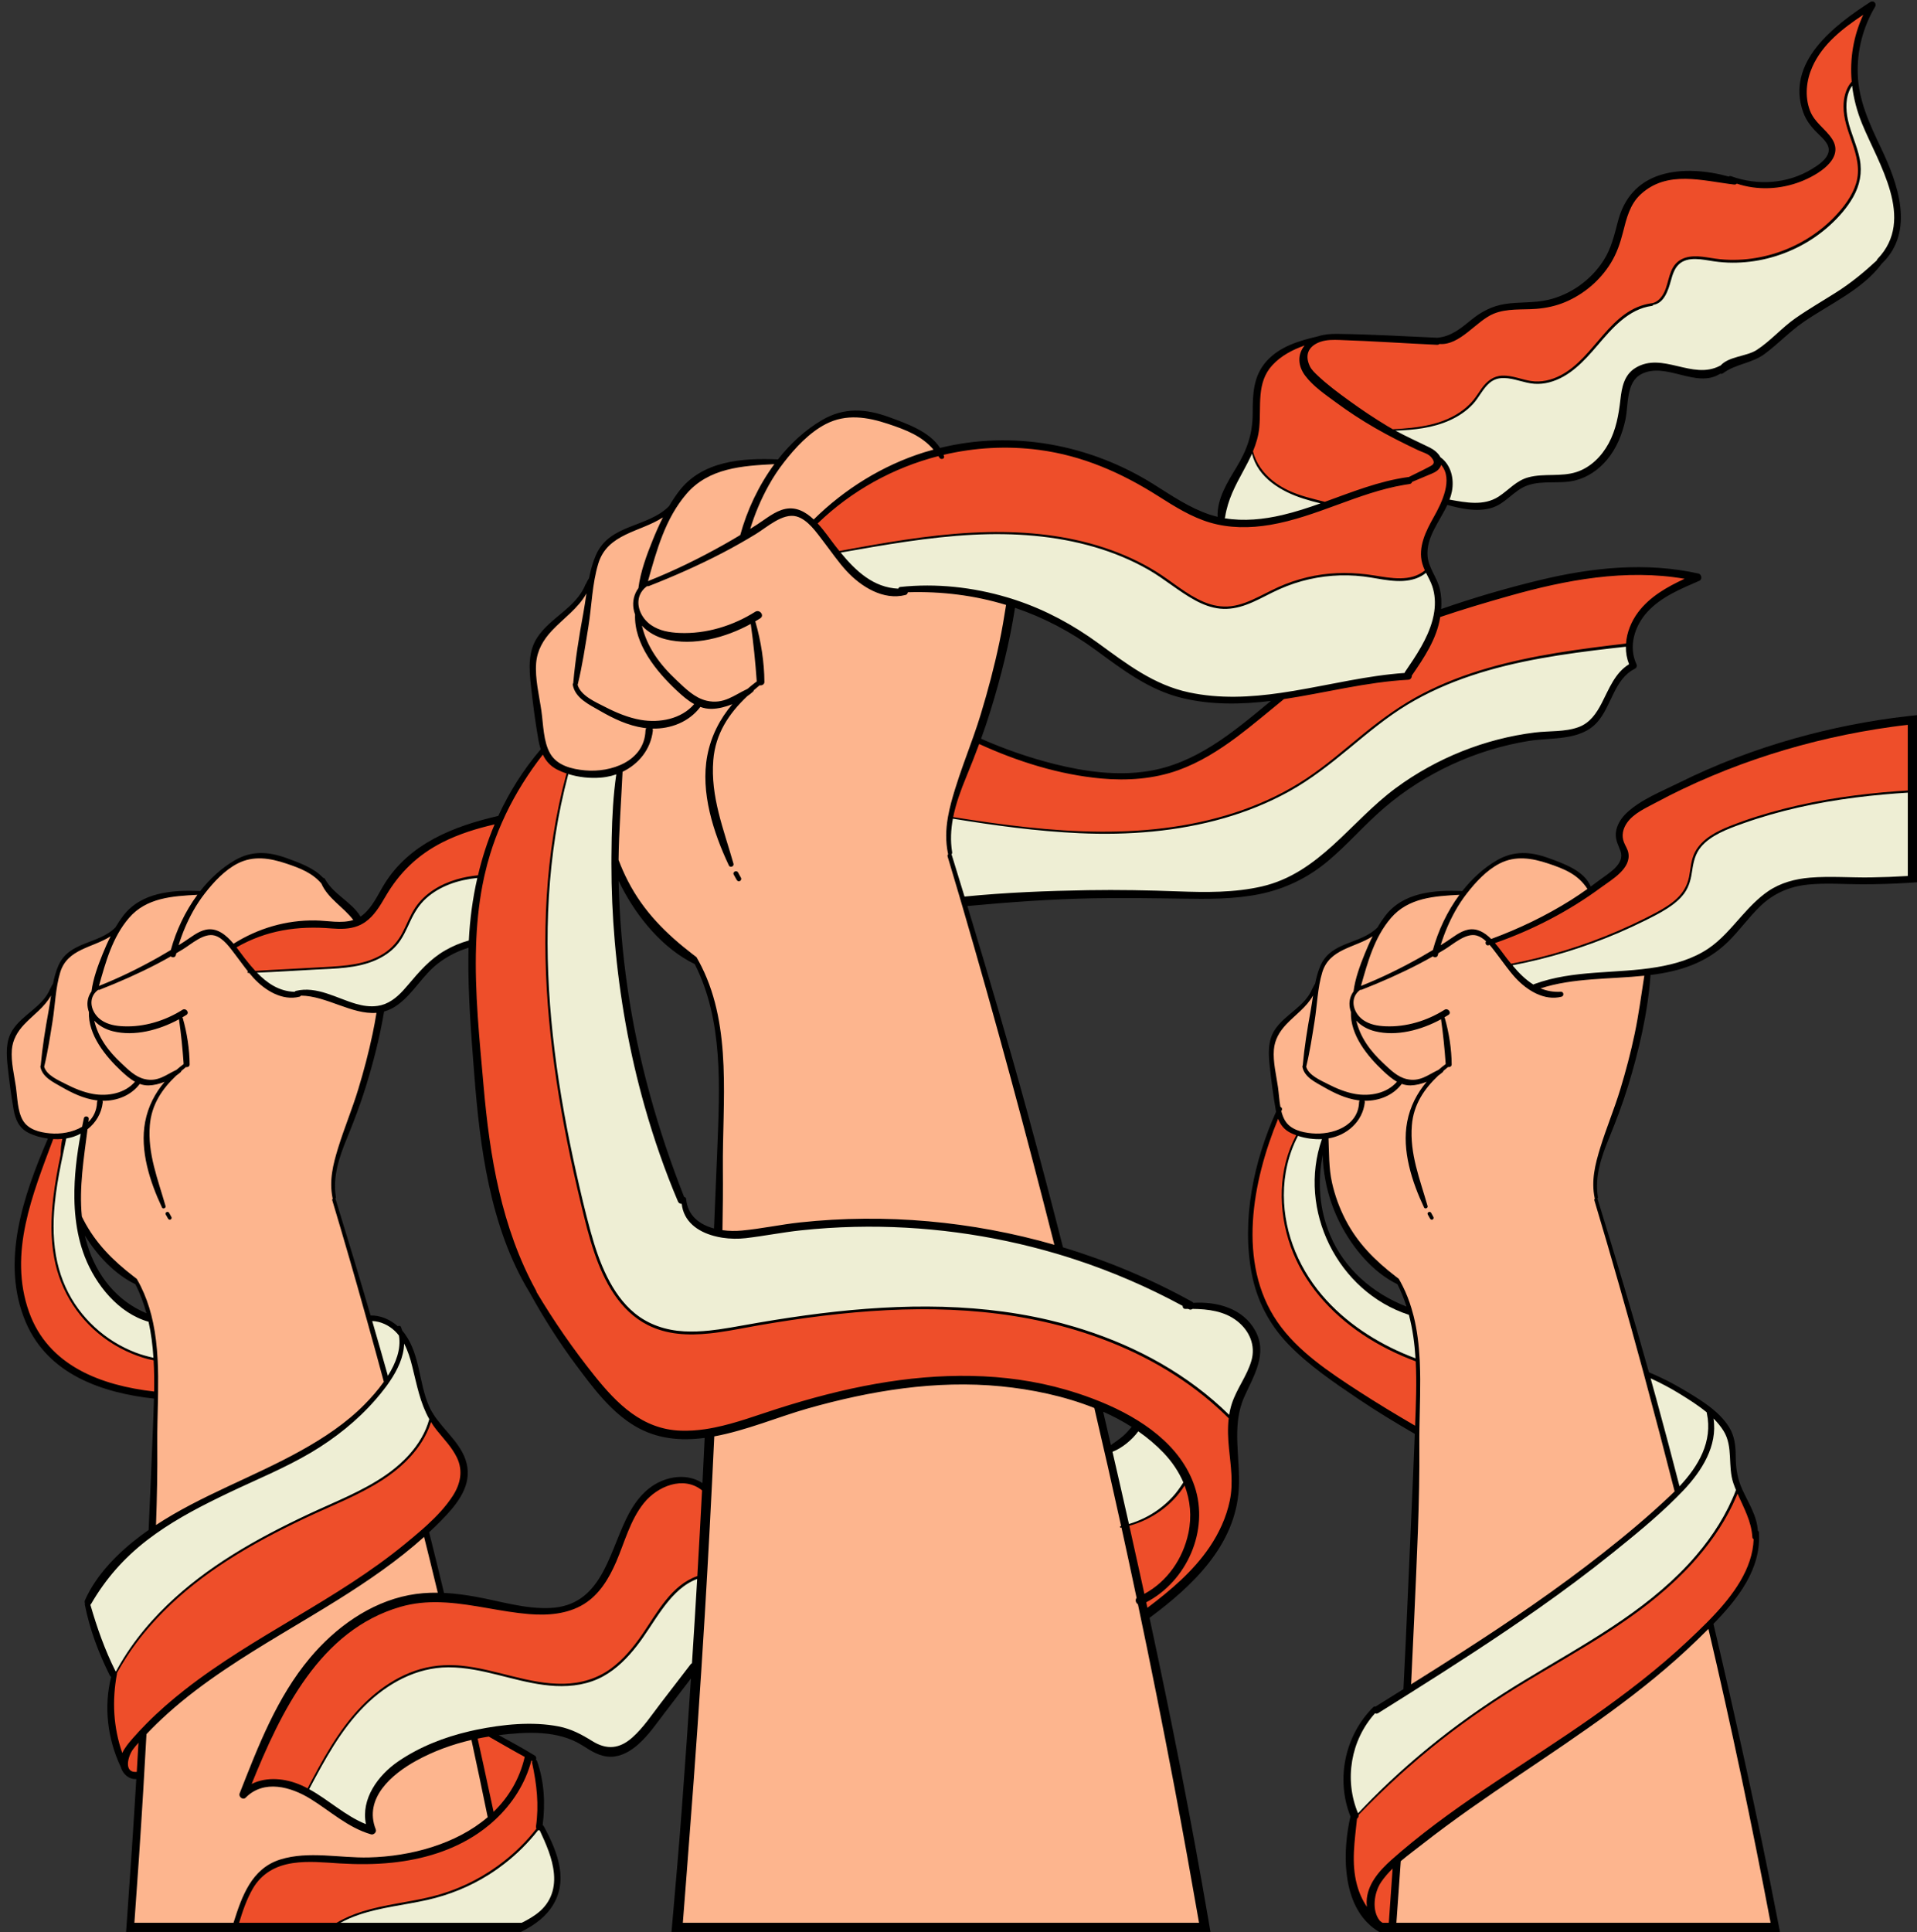 <?xml version="1.0" encoding="UTF-8"?><svg xmlns="http://www.w3.org/2000/svg" xmlns:xlink="http://www.w3.org/1999/xlink" clip-rule="evenodd" fill-rule="evenodd" height="1048.4" preserveAspectRatio="xMidYMid meet" stroke-linejoin="round" stroke-miterlimit="2" version="1.0" viewBox="42.0 34.1 1040.5 1048.4" width="1040.5" zoomAndPan="magnify"><rect x="42.0" y="34.1" width="1040.5" height="1048.4" fill="#333333" stroke="none"/><g><g><g id="change1_1"><path d="M112.441,1078.64L119.553,974.186C119.553,974.186 141.728,951.744 159.441,940.797C177.154,929.85 204.368,913.143 206.637,911.551C208.906,909.96 235.919,894.289 244.055,887.742C252.191,881.195 271.077,867.022 272.729,864.798C273.41,867.873 281.981,899.391 282.39,901.535C282.8,903.678 299.025,975.796 299.025,975.796L308.43,1020.9L325.161,1079.13L112.441,1078.64Z" fill="#fdb58e"/></g><g id="change2_1"><path d="M208.339,1006.83C208.339,1006.83 213.018,997.712 214.049,995.865C215.08,994.019 221.458,982.786 224.262,978.646C227.067,974.506 232.946,966.324 235.484,963.661C238.022,960.998 244.27,954.805 246.536,953.161C248.803,951.518 257.133,945.66 259.562,944.607C261.991,943.553 269.123,940.188 273.896,939.488C278.668,938.789 283.348,938.095 287.66,938.258C291.973,938.42 293.885,938.968 298.35,939.386C302.814,939.804 311.297,942.108 314.442,942.94C317.587,943.771 323.675,945.303 326.074,945.846C328.473,946.388 337.744,948.112 340.411,948.189C343.078,948.265 348.965,948.44 350.779,948.298C352.594,948.157 362.585,947.65 368.95,943.203C375.315,938.756 379.161,936.359 383.125,931.737C387.089,927.116 390.953,921.805 392.262,919.689C393.571,917.574 397.83,911.509 399.96,908.176C402.09,904.843 406.14,899.792 409.573,896.833C413.005,893.875 419.056,889.747 421.974,889.656C422.727,887.828 425.677,841.608 425.677,841.608C425.677,841.608 413.903,835.013 405.727,838.204C397.552,841.395 389.325,845.396 384.895,855.622C380.464,865.847 374.621,886.981 366.931,894.967C359.241,902.953 351.52,910.604 333.945,908.506C316.371,906.409 294.331,900.07 278.466,901.449C262.602,902.828 239.533,904.599 219.941,926.628C200.35,948.657 192.334,962.883 187.183,976.619C182.032,990.355 175.734,1003.58 175.154,1007C178.432,1004.64 192.513,995.817 208.339,1006.83Z" fill="#ee4e2a"/></g><g id="change3_1"><path d="M243.388,1027.48C243.388,1027.48 232.679,1023.54 226.851,1019.45C221.022,1015.37 209.235,1006.96 208.557,1006.59C209.367,1005.5 212.84,997.018 214.939,993.95C217.038,990.881 220.478,984.498 221.643,982.784C222.808,981.071 226.453,975.013 229.134,971.742C231.815,968.472 236.794,961.779 239.456,959.55C242.117,957.322 249.01,950.802 252.548,948.743C256.087,946.684 263.608,942.358 267.777,941.133C271.947,939.909 277.693,937.897 284.348,938.205C291.002,938.513 299.967,939.437 305.696,940.857C311.425,942.278 318.242,943.896 321.42,944.602C324.598,945.309 336.807,948.137 341.723,948.264C346.64,948.39 358.061,949.147 366.119,944.601C374.177,940.055 379.999,935.846 384.675,929.868C389.35,923.89 393.606,917.4 397.206,912.127C400.807,906.853 405.28,900.817 408.478,897.954C411.675,895.09 418.575,889.489 422.839,889.831C422.58,893.518 420.213,938.061 420.213,938.061C420.213,938.061 402.282,960.356 399.07,965.176C395.859,969.997 380.558,987.405 373.389,985.065C366.22,982.726 363.901,980.822 352.05,976.109C340.199,971.396 328.132,970.603 315.5,972.71C302.867,974.816 286.698,977.686 274.261,982.794C261.823,987.903 248.881,997.495 245.723,1005.31C242.565,1013.12 241.47,1023.9 243.388,1027.48Z" fill="#eeeed4"/></g><g id="change3_2"><path d="M103.514,942.665C103.514,942.665 88.442,913.724 89.008,904.188C92.347,897.514 103.065,883.492 113.768,874.072C124.472,864.653 134.286,857.793 145.592,852.632C156.898,847.47 173.169,838.652 181.423,835.215C189.678,831.778 206.774,823.691 215.866,817.257C224.959,810.823 237.074,801.601 241.448,796.296C245.822,790.991 251.372,784.985 251.91,783.527C251.257,781.754 242.249,749.505 242.249,749.505C242.249,749.505 253.197,749.566 258.387,756.261C263.578,762.955 266.331,770.218 267.414,776.213C268.497,782.207 271.83,797.626 276.009,803.154C274.659,807.19 272.881,812.181 270.477,816.009C268.073,819.837 263.282,825.929 259.753,828.797C256.224,831.665 247.236,838.626 239.853,842.181C232.47,845.736 222.27,850.568 219.812,851.602C217.355,852.636 202.755,859.489 195.569,863.126C188.382,866.763 179.139,871.904 175.908,873.583C172.677,875.262 158.124,885.447 154.769,887.488C151.415,889.529 137.794,900.714 134.491,903.955C131.188,907.196 121.555,917.87 119.789,919.764C118.023,921.657 112.924,929.106 110.82,932.213C108.716,935.321 104.31,943.444 104.31,943.444L103.514,942.665Z" fill="#eeeed4"/></g><g id="change2_2"><path d="M169.942,1078.29C169.942,1078.29 174.903,1056.75 184.934,1050.09C194.964,1043.43 203.255,1041.87 215.798,1042.88C228.342,1043.88 243.751,1045.85 258.268,1042.65C272.785,1039.45 281.279,1038.45 290.082,1033.36C298.885,1028.27 307.12,1022.64 308.794,1021.07C308.016,1017.92 299.128,975.322 299.128,975.322L307.6,973.278L331.17,987.973C331.17,987.973 338.653,1007.78 334.782,1025.53C332.586,1028.05 330.497,1030.71 328.021,1033.34C325.544,1035.97 319.715,1041.7 314.487,1045.62C309.258,1049.54 301.741,1054.47 295.036,1057.26C288.332,1060.05 282.409,1062.3 274.737,1064.18C267.065,1066.07 256.149,1067.8 251.77,1068.64C247.391,1069.49 238.369,1071.81 234.487,1073.41C230.606,1075.02 226.257,1076.86 224.872,1078.18C222.432,1078.82 173.263,1078.66 169.942,1078.29Z" fill="#ee4e2a"/></g><g id="change3_3"><path d="M326.744,1078.81L224.005,1078.3C224.005,1078.3 233.147,1073.54 241.623,1071.05C250.1,1068.55 258.486,1067.38 260.649,1066.97C262.812,1066.57 272.983,1064.79 274.037,1064.48C275.092,1064.18 289.655,1060.8 297.099,1056.45C304.543,1052.11 312.863,1047.32 315.607,1044.95C318.352,1042.59 329.943,1032.92 335.066,1024.77C336.495,1026.87 343.733,1038.2 343.624,1049.04C343.515,1059.88 343.72,1069.82 326.744,1078.81Z" fill="#eeeed4"/></g><g id="change2_3"><path d="M119.021,975.142L118.609,997.891C118.609,997.891 112.861,999.746 109.29,992.702C105.72,985.659 101.637,970.815 101.887,962.651C102.137,954.487 104.083,943.135 104.371,942.671C104.659,942.207 108.205,935.991 109.434,934.183C110.663,932.374 114.259,927.14 115.133,925.955C116.006,924.77 120.984,918.322 121.941,917.321C122.898,916.321 128.888,909.47 130.418,908.092C131.947,906.715 138.633,900.451 140.917,898.409C143.2,896.367 149.998,890.473 152.983,888.608C155.969,886.742 166.442,879.467 168.803,878.104C171.164,876.741 180.938,870.67 182.752,869.761C184.567,868.852 196.153,862.951 198.444,861.769C200.736,860.588 211.108,855.605 214.324,854.194C217.54,852.784 229.843,847.195 232.145,846.126C234.447,845.058 241.887,841.096 242.934,840.545C243.981,839.995 251.053,835.587 253.212,834.021C255.37,832.456 261.506,827.419 263.5,825.123C265.493,822.827 268.96,819.497 270.929,815.237C272.899,810.977 275.178,806.71 276.38,802.272C277.988,805.812 284.479,813.368 287.739,818.188C290.998,823.008 298.798,835.542 290.144,845.731C281.489,855.919 274.147,866 264.143,872.898C254.139,879.796 242.359,890.354 230.11,896.997C217.86,903.64 194.736,919.468 183.212,925.597C171.688,931.727 146.686,950.016 140.301,954.937C133.915,959.858 120.388,973.652 119.021,975.142Z" fill="#ee4e2a"/></g><g id="change2_4"><path d="M126.467,771.528L126.495,791.322C126.495,791.322 104.008,789.139 91.568,783.153C79.127,777.166 60.341,764.184 55.783,745.995C51.226,727.806 50.08,723.324 52.105,711.864C54.13,700.404 57.271,682.474 59.816,676.133C62.362,669.792 69.069,653.735 69.855,650.879C72.011,650.465 77.133,650.55 77.133,650.55C77.133,650.55 74.709,664.027 74.183,667.029C73.657,670.031 71.046,685.172 70.914,690.844C70.782,696.516 70.336,709.298 71.845,716.4C73.355,723.503 75.501,731.454 80.308,738.966C85.115,746.478 92.783,756.147 101.299,761.245C109.816,766.343 118.822,771.029 126.467,771.528Z" fill="#ee4e2a"/></g><g id="change2_5"><path d="M178.753,561.439L168.351,547.515C168.351,547.515 178.666,541.15 186.991,539.238C195.316,537.326 205.263,534.799 215.715,535.594C226.167,536.39 235.132,537.946 240.523,532.173C245.914,526.4 248.501,520.732 252.632,514.976C256.764,509.221 268.137,496.339 274.152,492.972C280.166,489.606 300.873,480.198 312.878,478.505C311.209,483.124 302.749,508.095 302.856,509.892C300.525,509.826 298.837,509.376 294.42,510.71C290.003,512.044 283.239,513.84 279.818,516.015C276.397,518.189 270.436,521.972 266.856,528.814C263.277,535.656 262.855,537.885 260.086,541.975C257.317,546.064 254.686,550.91 247.669,553.794C240.653,556.679 238.162,557.458 233.339,558.117C228.517,558.775 220.247,559.357 216.998,559.571C213.749,559.784 199.808,560.468 198.01,560.532C196.212,560.596 179.736,561.458 178.753,561.439Z" fill="#ee4e2a"/></g><g id="change1_2"><path d="M125.011,865.184C125.011,865.184 125.34,832.946 125.93,822.616C126.521,812.287 126.791,792.647 126.803,788.7C126.816,784.752 126.741,771.528 126.501,768.521C126.261,765.515 123.067,747.911 123.067,747.911C123.067,747.911 120.323,735.142 115.351,729.196C110.035,725.282 98.85,716.25 93.937,709.536C89.023,702.821 84.794,694.628 84.794,694.628C84.794,694.628 83.484,674.063 85.045,665.298C86.606,656.533 87.874,648.127 88.059,646.239C86.775,647.141 74.369,651.935 69.467,650.935C64.564,649.936 53.869,648.638 52.1,641.398C50.331,634.158 48.583,624.945 48.066,618.597C47.55,612.249 45.146,602.451 48.627,596.679C52.108,590.908 56.307,587.087 60.34,583.216C64.372,579.344 68.867,575.705 71.462,568.738C73.809,561.727 75.213,553.923 80.892,551.005C86.572,548.086 94.051,545.197 96.492,543.909C98.933,542.62 105.198,538.647 105.198,538.647C105.198,538.647 111.727,527.495 117.658,524.734C123.589,521.973 140.548,517.478 150.978,518.576C154.754,514.762 164.971,501.449 174.895,499.877C184.818,498.305 190.289,498.592 198.632,501.588C206.976,504.584 214.464,508.494 219.438,515.537C224.412,522.58 232.031,529.231 237.366,533.939C234.068,535.34 229.364,535.609 221.713,535.903C214.062,536.197 190.291,532.189 168.385,548.142C171.871,552.785 180.204,566.969 189.08,570.259C197.957,573.549 200.029,573.332 206.64,572.992C213.252,572.652 224.871,576.376 229.639,578.42C234.406,580.464 246.903,581.716 248.176,581.586C248.73,583.923 242.061,612.933 237.423,627.138C232.786,641.342 226.681,656.55 225.213,662.039C223.745,667.529 221.565,679.614 223.547,685.849C225.528,692.083 230.949,711.021 232.954,717.353C234.959,723.685 241.03,745.424 242.447,750.556C243.863,755.688 251.29,781.747 251.731,784.124C250.448,786.453 236.692,802.868 231.87,806.04C227.049,809.211 205.136,825.107 197.831,827.974C190.527,830.841 158.045,846.324 150.729,849.802C143.413,853.28 126.788,863.751 125.011,865.184Z" fill="#fdb58e"/></g><g id="change1_3"><path d="M409.779,1078.48L419.631,946.579L427.271,811.144C427.271,811.144 451.524,805.714 467.987,799.99C484.449,794.266 518.594,785.253 543.59,784.082C568.587,782.91 616.169,785.959 637.709,795.659C639.967,805.605 650.905,857.629 654.182,869.979C657.459,882.329 679.768,990.608 679.768,990.608L695.959,1078.71C695.959,1078.71 419.359,1081.25 409.779,1078.48Z" fill="#fdb58e"/></g><g id="change1_4"><path d="M617.158,712.264C617.158,712.264 578.468,702.437 556.366,699.708C534.263,696.978 511.95,697.332 491.566,698.408C471.182,699.485 456.74,702.284 448.544,702.968C440.349,703.651 432.246,704.223 430.886,703.355C431.151,701.28 432.797,659.758 433.052,652.715C433.307,645.672 433.773,621.233 433.525,615.138C433.278,609.044 432.711,595 431.287,589.387C429.863,583.774 425.862,567.891 424.373,564.889C422.884,561.886 420.873,555.877 415.149,551.967C409.425,548.057 395.32,536.733 391.764,531.528C388.208,526.323 376.621,505.236 375.541,501.505C375.511,495.201 377.335,459.654 378.681,451.16C376.135,452.619 361.22,457.071 351.765,452.872C342.309,448.673 339.117,447.706 337.166,438.777C335.215,429.848 332.275,413.188 331.547,403.268C330.818,393.349 330.799,384.3 336.831,378.394C342.862,372.488 350.353,365.921 353.214,362.889C356.075,359.856 361.388,354.43 362.92,348.125C364.453,341.821 367.438,331.442 371.413,328.589C375.388,325.736 387.089,320.464 391.647,318.516C396.204,316.569 403.834,313.088 406.273,309.77C408.711,306.452 414.609,296.029 421.74,292.605C428.87,289.18 452.352,283.735 465.137,285.045C468.693,280.186 480.885,265.279 490.854,262.201C500.824,259.123 511.405,257.585 520.347,260.578C529.289,263.571 544.689,269.747 551.203,278.411C546.032,280.777 523.638,287.851 512.827,295.657C502.016,303.463 486.022,313.738 483.733,318.668C487.209,324.046 498.101,339.96 506.52,345.821C514.939,351.681 520.826,357.762 532.668,354.451C541.094,353.43 548.855,352.234 557.978,353.652C567.101,355.07 584.899,359.171 589.813,360.396C590.367,364.496 584.35,397.782 579.624,413.111C574.899,428.439 565.729,452.123 562.158,463.061C558.588,474 554.218,485.523 557.852,497.4C559.222,505.46 564.41,521.192 566.815,529.132C569.22,537.072 575.656,560.012 576.894,563.826C578.133,567.641 590.769,612.98 591.82,617.025C592.871,621.071 605.013,665.107 605.769,667.924C606.526,670.741 617.093,710.233 617.158,712.264Z" fill="#fdb58e"/></g><g id="change2_6"><path d="M337.655,440.753C337.655,440.753 339.465,450.922 350.561,452.339C349.667,455.204 347.153,464.618 346.572,467.466C345.992,470.315 344.947,476.041 344.387,478.83C343.826,481.618 342.507,491.628 342.185,493.065C341.864,494.502 340.561,505.983 340.418,507.361C340.275,508.739 339.208,523.627 339.042,525.635C338.877,527.643 338.68,539.277 338.604,540.327C338.529,541.378 338.858,558.045 338.834,560.346C338.809,562.646 339.967,576.956 339.974,578.699C339.981,580.442 341.547,595.78 341.659,597.461C341.772,599.142 343.747,613.913 343.879,615.601C344.012,617.289 346.687,633.163 346.832,634.194C346.977,635.224 350.489,654.361 350.875,655.767C351.261,657.173 355.707,677.793 356.277,680.027C356.847,682.261 362.022,702.938 362.696,705.519C363.37,708.099 368.488,723.672 372.111,729.568C375.733,735.464 381.525,744.403 386.747,747.923C391.969,751.442 398.696,755.526 405.688,756.426C412.681,757.326 423.335,757.756 433.934,755.956C444.534,754.155 451.501,752.802 453.197,752.547C454.893,752.292 469.216,749.996 471.699,749.713C474.182,749.429 486.281,747.517 488.708,747.278C491.135,747.039 503.756,745.872 505.948,745.579C508.14,745.286 523.828,744.32 526.38,744.205C528.932,744.091 543.345,743.758 545.689,743.797C548.034,743.837 563.527,744.02 566.464,744.466C569.4,744.911 583.028,746.223 586.936,746.787C590.844,747.351 605.795,749.699 608.852,750.573C611.91,751.447 623.929,754.411 626.553,755.342C629.178,756.274 642.539,760.379 644.868,761.515C647.198,762.65 659.074,767.747 660.442,768.524C661.809,769.3 672.472,774.925 674.775,776.413C677.078,777.902 684.595,782.873 688.721,785.778C692.848,788.683 698.999,793.418 702.443,796.536C705.887,799.654 709.769,802.785 711.333,804.607C711.804,807.414 713.085,833.845 712.551,839.981C712.016,846.117 707.438,869.992 696.267,881.306C685.096,892.62 669.384,908.508 663.328,911.061C662.237,908.269 661.41,901.225 661.41,901.225L652.434,862.479C652.434,862.479 659.342,860.209 662.169,858.837C664.996,857.466 671.851,854.273 675.528,850.084C679.204,845.895 684.133,842.676 686.177,835.818C684.36,833.152 675.769,816.349 658.903,807.129C642.038,797.909 622.937,790.112 608.082,787.522C593.226,784.931 566.851,781.826 550.639,783.57C534.426,785.315 506.6,788.988 489.283,793.364C471.966,797.741 442.748,810.141 429.602,811.422C416.455,812.703 398.866,815.027 386.513,805.297C374.16,795.567 359.865,779.385 352.365,767.884C344.864,756.383 326.914,731.631 321.908,716.781C316.901,701.931 308.641,675.666 306.769,662.923C304.896,650.181 299.406,605.754 299.631,597.119C299.856,588.483 297.504,538.365 299.413,529.387C301.323,520.41 307.219,492.334 311.153,484.384C315.086,476.434 321.238,462.331 325.214,456.66C329.19,450.988 335.497,442.409 337.655,440.753Z" fill="#ee4e2a"/></g><g id="change2_7"><path d="M496.225,334.391L483.609,318.371C483.609,318.371 498.252,304.523 503.455,301.199C508.657,297.875 526.319,286.207 539.174,282.744C552.029,279.28 575.276,274.845 585.181,275.116C595.085,275.388 612.302,274.448 624.315,279.11C636.328,283.772 658.641,294.047 665.683,298.084C672.725,302.121 692.959,315.086 702.698,316.85C712.437,318.614 728.019,318.038 738.159,315.658C748.298,313.277 760.787,308.738 762.076,307.962C761.128,307.28 753.11,305.263 749.425,303.918C745.741,302.572 738.184,299.624 735.364,297.617C732.544,295.609 726.32,290.316 724.076,285.603C721.833,280.89 720.929,277.254 720.723,276.063C720.999,274.239 724.37,262.887 724.193,257.733C724.016,252.58 724.243,236.86 729.604,231.965C734.966,227.07 746.056,220.449 754.008,218.377C761.961,216.305 770.162,217.507 777.902,217.011C785.642,216.516 798.027,218.108 802.213,217.92C806.399,217.732 825.353,221.244 831.132,217.086C836.911,212.929 845.345,203.826 853.376,202.073C861.406,200.32 877.002,200.672 883.82,198.484C890.637,196.295 910.387,187.267 915.474,175.018C920.56,162.768 922.897,145.464 929.912,139.488C936.928,133.513 945.759,128.068 957.266,128.684C968.774,129.299 982.506,132.885 989.643,133.159C996.781,133.434 1008.8,135.551 1016.99,131.657C1025.17,127.764 1035.08,124.014 1036.23,116.096C1037.38,108.178 1027.73,103.35 1024.41,98.195C1021.08,93.039 1018.35,79.356 1024.02,68.8C1029.69,58.245 1036.95,50.68 1043.88,46.268C1050.81,41.857 1055.9,37.853 1057.61,36.975C1055.4,41.824 1045.32,60.771 1049.1,77.532C1047.35,79.802 1042.98,85.081 1043.5,91.86C1044.01,98.639 1046.02,105.554 1046.72,107.447C1047.42,109.34 1049.89,116.417 1050.45,119.61C1051.01,122.804 1052.02,129.392 1049.83,134.639C1047.64,139.886 1045.45,144.195 1042.98,147.173C1040.52,150.15 1033.09,157.247 1031.44,158.66C1029.79,160.073 1016.96,168.537 1011.77,170.197C1006.58,171.857 994.636,175.659 987.083,175.701C979.53,175.744 972.164,174.878 967.195,174.437C962.226,173.995 956.797,172.92 953.68,176.438C950.562,179.955 949.861,181.357 947.732,188.031C945.604,194.704 943.852,198.087 939.146,199.278C934.44,200.47 927.316,202.181 923.643,205.467C919.97,208.752 913.47,215.381 911.853,217.251C910.236,219.121 902.325,228.708 899.488,231.043C896.65,233.377 891.577,238.179 885.941,239.875C880.306,241.572 876.592,242.625 871.496,241.281C866.401,239.937 856.376,236.954 852.57,239.819C848.764,242.684 845.524,246.825 844.224,248.681C842.923,250.536 838.834,255.567 837.333,256.474C835.832,257.381 829.165,261.976 825.667,262.994C822.169,264.011 816.594,265.799 812.774,266.198C808.954,266.598 800.073,267.489 796.952,267.774C798.413,268.561 819.904,277.488 822.99,284.229C826.248,286.284 833.488,293.444 826.276,308.049C819.065,322.654 811.235,330.361 817.21,343.384C823.185,356.406 822.873,361.575 822.339,366.891C824.824,366.299 853.478,356.319 871.119,352.405C888.759,348.49 911.426,343.448 925.874,343.773C940.321,344.098 954.555,345.321 963.088,346.89C955.813,350.371 928.7,358.047 926.661,384.2C922.394,384.556 906.551,386.533 902.744,386.915C898.936,387.296 878.19,390.639 874.984,391.262C871.778,391.884 856.287,395.297 852.862,396.392C849.437,397.488 835.033,402.011 833.986,402.449C832.94,402.886 817.427,409.379 814.394,411.127C811.362,412.876 802.907,417.745 801.276,418.764C799.645,419.783 788.442,427.926 787.637,428.597C786.832,429.267 774.765,439.067 773.375,440.259C771.986,441.452 759.467,451.495 757.794,452.67C756.122,453.846 750.129,457.929 748.749,458.79C747.369,459.65 740.181,463.688 739.013,464.398C737.844,465.107 727.814,470.043 724.119,471.385C720.425,472.727 710.863,476.088 708.931,476.642C706.999,477.196 698.472,479.885 694.16,480.742C689.848,481.598 682.196,482.979 678.32,483.436C674.444,483.894 666.431,484.951 663.212,485.183C659.994,485.416 650.019,485.964 648.27,485.939C646.521,485.914 634.751,485.896 631.058,485.805C627.365,485.715 613.979,484.841 611.497,484.606C609.015,484.371 594.972,483.047 592.669,482.723C590.367,482.399 580.921,481.186 577.68,480.828C574.439,480.47 557.407,477.732 557.407,477.732C557.407,477.732 566.478,447.351 571.718,435.384C575.663,437.185 603.813,447.199 611.791,449.51C619.77,451.822 640.959,456.845 654.656,455.373C668.354,453.902 686.362,450.557 699.022,441.694C711.681,432.831 733.345,418.261 737.111,411.443C732.08,412.827 699.757,417.226 685.773,412.167C671.789,407.108 657.333,400.222 645.057,390.225C632.782,380.228 610.611,368.273 596.426,363.274C582.241,358.274 559.607,352.921 549.719,353.379C539.831,353.838 530.915,354.879 530.915,354.879C530.915,354.879 511.18,357.193 496.225,334.391Z" fill="#ee4e2a"/></g><g id="change3_4"><path d="M652.537,862.126L643.246,821.46C643.246,821.46 654.951,818.099 658.498,807.478C663.36,810.021 680,820.561 686.422,836.728C683.828,840.646 679.679,847.172 674.382,851.269C669.085,855.365 659.952,861.41 652.537,862.126Z" fill="#eeeed4"/></g><g id="change3_5"><path d="M711.742,805.279C711.742,805.279 698.737,793.453 694.763,790.166C690.79,786.879 678.471,778.16 671.551,774.384C664.631,770.609 648.571,762.766 644.931,761.667C641.291,760.568 631.298,756.495 622.614,754.241C613.93,751.988 599.273,748.18 593.888,747.428C588.504,746.676 570.513,744.458 565.823,744.549C561.133,744.641 542.754,743.052 537.394,743.564C532.034,744.076 515.277,744.648 512.448,744.991C509.619,745.334 492.002,746.946 489.462,747.258C486.923,747.57 469.656,750.245 467.846,750.564C466.035,750.883 445.429,753.862 443.649,754.308C441.869,754.754 424.825,757.66 420.562,757.573C416.298,757.486 405.631,757.236 400.935,755.35C396.239,753.464 389.361,750.984 384.765,746.407C380.168,741.83 373.275,733.13 370.51,726.6C367.746,720.07 364.209,711.531 363.293,708C362.376,704.469 358.468,689.252 357.643,685.977C356.818,682.702 354.062,670.338 353.352,666.852C352.642,663.367 350.301,652.43 349.851,650.446C349.401,648.462 347.169,637.508 346.943,635.481C346.717,633.455 344.152,617.786 344.021,616.632C343.891,615.478 341.969,600.346 341.684,598.213C341.398,596.079 340.032,581.818 339.894,579.762C339.757,577.706 338.885,563.965 338.827,561.751C338.768,559.537 338.694,541.43 338.649,538.537C338.604,535.644 339.117,522.19 339.325,519.718C339.533,517.247 341.099,500.431 341.664,495.923C342.229,491.415 344.36,478.226 345.226,474.404C346.093,470.582 349.369,455.38 350.388,451.813C353.142,452.89 364.7,457.758 378.255,451.208C378.179,456.7 375.505,494.708 375.799,503.921C376.094,513.133 378.093,557.111 380.362,569.375C382.631,581.639 388.486,615.939 392.245,628.481C396.004,641.023 405.333,671.535 407.867,677.305C410.401,683.074 412.896,686.601 413.81,688.745C414.724,690.889 416.828,697.963 421.327,699.742C425.826,701.522 434.844,706.132 441.869,704.272C448.895,702.412 471.757,700.081 477.737,699.426C483.716,698.77 518.95,696.782 524.172,697.208C529.394,697.634 554.703,699.838 559.824,700.735C564.945,701.631 607.673,709.633 613.21,711.424C618.748,713.214 645.858,721.952 653.183,725.258C660.508,728.564 684.015,738.851 688.538,742.316C694.482,742.585 707.511,743.211 713.668,749.053C719.825,754.895 727.067,763.744 723.717,772.353C720.367,780.961 711.149,799.456 711.742,805.279Z" fill="#eeeed4"/></g><g id="change3_6"><path d="M565.024,523.686C565.024,523.686 557.891,500.304 557.487,497.957C557.084,495.61 557.44,479.437 557.804,477.82C559.243,478.067 566.325,478.948 568.48,479.347C570.635,479.746 578.326,480.81 579.665,481.003C581.004,481.197 589.355,482.225 590.352,482.367C591.35,482.508 598.688,483.171 599.36,483.308C600.032,483.445 613.131,484.99 614.408,484.99C615.685,484.99 629.781,485.886 631.046,485.844C632.311,485.802 645.734,486.062 646.771,485.975C647.808,485.889 666.607,484.806 666.607,484.806C666.607,484.806 686.537,482.474 689.325,481.706C692.114,480.938 706.104,477.474 707.926,476.944C709.747,476.413 722.714,472.282 724.383,471.431C726.053,470.58 737.23,465.731 741.485,463.025C745.74,460.319 760.993,450.461 763.308,448.408C765.624,446.356 777.688,436.615 781.895,433.176C786.101,429.736 793.987,423.685 796.319,422.032C798.651,420.379 806.446,415.566 810.126,413.473C813.805,411.38 820.724,407.998 821.992,407.273C823.259,406.547 831.525,403.23 833.754,402.414C835.982,401.599 846.352,398.164 848.284,397.586C850.217,397.009 863.828,393.664 865.547,393.241C867.265,392.819 879.709,390.31 881.763,389.973C883.817,389.635 903.993,386.473 905.684,386.315C907.376,386.156 926.936,383.891 926.936,383.891C926.936,383.891 926.332,393.524 928.782,394.686C926.193,396.706 916.708,405.415 913.859,413.677C911.01,421.939 904.662,432.021 892.311,432.527C879.96,433.033 864.293,434.218 851.593,438.316C838.894,442.414 817.314,450.067 802.179,463.251C787.045,476.435 778.608,482.96 768.589,492.615C758.57,502.269 740.332,516.753 722.109,518.564C703.886,520.375 666.145,519.43 654.827,519.56C643.508,519.691 599.883,520.271 588.008,520.977C576.133,521.683 565.024,523.686 565.024,523.686Z" fill="#eeeed4"/></g><g id="change3_7"><path d="M531.683,354.849C531.683,354.849 519.554,357.498 509.705,348.551C499.855,339.604 496.447,334.081 496.447,334.081C496.447,334.081 504.588,332.303 506.503,331.975C508.418,331.648 516.889,330.286 517.802,330.061C518.714,329.837 535.191,327.197 536.617,327.035C538.043,326.873 554.312,324.82 556.604,324.683C558.897,324.547 571.426,323.491 573.536,323.455C575.646,323.419 587.377,323.256 589.107,323.348C590.837,323.44 602.676,324.118 604.913,324.425C607.15,324.731 621.063,326.448 623.479,327.019C625.896,327.589 638.717,331.111 640.988,331.856C643.259,332.602 656.292,337.848 661.062,340.392C665.833,342.936 674.148,348.137 676.752,349.928C679.356,351.718 687.145,357.587 690.853,359.285C694.561,360.982 699.193,363.428 703.204,363.612C707.214,363.796 712.303,363.602 715.055,362.716C717.807,361.83 727.033,357.93 730.161,356.29C733.288,354.651 738.923,351.788 741.791,350.854C744.659,349.92 751.651,348.11 755.442,347.229C759.233,346.348 767.294,345.479 772.77,345.679C778.247,345.879 787.304,346.993 790.847,347.643C794.39,348.292 802.92,349.765 807.244,348.273C811.568,346.782 813.99,345.959 817.144,342.841C818.388,344.331 824.141,357.421 822.398,365.776C820.655,374.132 813.802,391.565 806.418,400.466C798.903,401.443 774.291,404.888 763.402,407.291C752.514,409.695 718.569,414.01 704.37,413.682C690.172,413.354 672.324,411.455 654.779,398.164C637.233,384.873 619.787,370.703 598.391,363.73C576.994,356.757 549.427,351.24 531.683,354.849Z" fill="#eeeed4"/></g><g id="change3_8"><path d="M704.65,316.619C704.65,316.619 704.65,306.857 709.019,299.188C713.388,291.518 720.629,278.283 720.984,277.519C721.516,278.414 723.036,283.823 724.193,285.76C725.35,287.698 730.398,294.392 733.407,296.269C736.417,298.146 743.521,302.676 750.139,304.191C756.757,305.706 760.936,307.566 762.907,307.712C757.646,309.381 726.276,324.025 704.65,316.619Z" fill="#eeeed4"/></g><g id="change3_9"><path d="M826.687,305.87C826.687,305.87 835.405,293.958 822.53,283.114C816.982,278.761 798.839,270.225 796.982,268.983C797.986,268.119 797.146,267.43 800.955,267.206C804.764,266.981 811.695,266.287 812.451,266.194C813.207,266.102 823.766,264.021 828.345,261.748C832.923,259.476 837.434,257.458 840.402,253.731C843.37,250.004 847.024,244.578 848.496,242.997C849.968,241.416 854.32,237.701 859.082,238.58C863.844,239.458 869.326,240.816 872.064,241.32C874.802,241.823 883.889,242.202 890.001,238.177C896.113,234.151 902.643,228.183 905.928,224.361C909.213,220.538 916.871,210.953 920.277,208.347C923.683,205.742 929.234,201.73 934.24,200.341C939.247,198.951 942.552,198.646 944.159,195.829C945.766,193.012 946.972,191.63 947.667,188.306C948.362,184.983 950.175,178.053 953.111,176.514C956.047,174.974 959.454,172.957 965.686,174.018C971.919,175.079 981.315,176.556 987.513,175.832C993.711,175.108 1002.74,173.317 1004.78,172.584C1006.82,171.851 1023.76,164.838 1026.91,162.002C1030.06,159.165 1037.85,153.399 1040.89,149.48C1043.93,145.561 1050.12,139.42 1050.61,132.179C1051.11,124.938 1051.73,123.665 1050.29,118.86C1048.85,114.055 1045.44,104.69 1044.63,101.07C1043.82,97.449 1042.97,89.732 1043.78,86.747C1044.59,83.762 1045.69,81.326 1048.23,77.815C1048.89,81.494 1051.63,95.436 1057.11,107.068C1062.59,118.701 1073,137.45 1072.08,148.87C1071.17,160.289 1071.48,172.257 1055.12,183.78C1038.76,195.304 1018.44,207.492 1007.45,217.469C996.464,227.445 991.648,226.762 983.762,230.961C975.877,235.16 970.671,239.077 962.501,237.015C954.33,234.953 931.583,229.038 927.062,239.35C922.542,249.662 924.189,262.116 918.694,271.904C913.198,281.692 907.929,292.292 893.922,293.867C879.916,295.443 871.843,291.948 861.868,300.897C851.892,309.846 838.592,312.183 826.687,305.87Z" fill="#eeeed4"/></g><g id="change3_10"><path d="M874.645,570.812C874.645,570.812 862.455,560.704 861.423,558.315C861.788,557.628 864.412,557.189 867.167,556.597C869.923,556.005 875.842,554.692 877.51,554.244C879.179,553.796 885.376,552.134 886.656,551.773C887.937,551.412 894.869,549.237 896.338,548.759C897.808,548.281 907.32,545.121 909.656,544.16C911.993,543.198 923.78,538.497 924.83,537.945C925.879,537.393 936.208,532.262 938.773,530.906C941.338,529.55 949.749,524.732 951.591,522.985C953.432,521.238 956.45,518.185 957.38,515.74C958.31,513.295 959.755,508.39 959.89,506.577C960.026,504.763 960.522,500.693 961.972,497.847C963.422,495.002 967.004,490.241 970.56,488.328C974.116,486.415 981.483,482.696 984.132,481.764C986.781,480.832 995.727,477.668 999.843,476.485C1003.96,475.302 1015.37,472.116 1019.03,471.438C1022.69,470.759 1029.94,469.161 1031.81,468.905C1033.67,468.649 1043.49,466.987 1045.1,466.721C1046.71,466.455 1061.92,464.979 1064.14,464.718C1066.35,464.457 1077.31,463.577 1077.77,463.596C1077.9,464.444 1078.49,511.812 1078.49,511.812C1078.49,511.812 1050.21,511.153 1043.82,511.178C1037.43,511.204 1011.41,509.342 1000.35,521.077C989.288,532.813 973.545,553.125 956.594,557.514C939.643,561.902 912.594,564.526 902.304,564.455C892.014,564.383 880.319,566.956 874.645,570.812Z" fill="#eeeed4"/></g><g id="change3_11"><path d="M777.494,1020.3C777.494,1020.3 768.834,998.5 775.602,983.615C782.37,968.731 782.4,965.573 792.931,959.352C803.462,953.131 835.718,933.239 843.109,928.094C850.5,922.949 876.121,905.805 885.361,899.141C894.601,892.477 924.016,869.457 929.593,864.831C935.169,860.206 952.944,843.794 952.944,843.794L811.546,772.336C811.546,772.336 799.329,768.15 792.1,763.774C784.871,759.397 776.071,754.177 770.63,749.007C765.189,743.837 756.81,735.391 753.527,730.251C750.243,725.111 746.476,719.496 744.506,714.038C742.535,708.581 739.465,698.861 739.027,693.39C738.589,687.919 738.004,680.44 738.612,675.27C739.219,670.1 740.308,663.76 741.833,659.791C743.359,655.822 744.561,652.438 746.789,648.961C748.916,649.745 756.106,652.106 761.121,650.027C759.998,655.902 754.486,674.119 758.012,688.438C761.539,702.757 764.353,713.217 774.145,723.051C783.938,732.885 792.314,741.774 807.011,745.324C821.707,748.874 936.613,779.902 936.613,779.902C936.613,779.902 952.344,786.602 960.246,792.31C968.149,798.018 978.948,805.244 980.7,812.798C982.452,820.352 981.421,826.217 982.919,831.578C984.418,836.939 985.6,841.645 985.6,841.645C985.6,841.645 982.119,850.226 980.386,853.279C978.653,856.332 974.566,863.631 972.449,866.612C970.332,869.592 965.013,876.153 962.91,878.788C960.807,881.423 955.443,887.202 952.925,889.566C950.407,891.929 941.457,900.412 939.066,901.925C936.676,903.439 926.589,911.064 925.42,911.914C924.25,912.763 912.12,920.805 910.348,921.872C908.575,922.939 893.116,932.596 891.055,933.719C888.994,934.842 870.949,945.569 870.014,946.185C869.079,946.801 851.259,957.889 849.783,959.013C848.308,960.138 837.167,967.866 835.751,968.944C834.335,970.023 821.408,979.695 820.548,980.442C819.688,981.189 808.397,990.876 807.263,991.845C806.129,992.814 793.362,1004.16 792.491,1005.07C791.621,1005.98 783.079,1014.54 782.784,1014.88C782.488,1015.22 777.494,1020.3 777.494,1020.3Z" fill="#eeeed4"/></g><g id="change2_8"><path d="M800.241,1043.79L798.43,1078.75L789.408,1078.89C789.408,1078.89 764.46,1056.49 777.039,1021.1C783.96,1013.61 788.655,1009.04 790.528,1007.15C792.4,1005.26 802.624,995.999 805.659,993.153C808.695,990.307 818.684,981.955 819.837,981.081C820.99,980.208 830.566,972.774 831.701,971.906C832.836,971.039 841.195,965.134 842.135,964.429C843.074,963.724 851.668,957.951 853.412,956.853C855.155,955.755 861.732,951.234 862.834,950.622C863.935,950.009 869.97,946.319 870.878,945.775C871.787,945.231 877.974,941.426 878.651,941.014C879.329,940.603 891.484,933.458 892.4,932.892C893.315,932.326 902.058,926.899 903.431,926.103C904.804,925.308 913.768,919.739 915.286,918.728C916.804,917.718 924.508,912.706 925.595,911.896C926.682,911.085 934.08,905.581 935.661,904.461C937.241,903.342 944.581,897.169 945.921,895.985C947.261,894.801 956.305,886.293 958.325,884.027C960.345,881.762 966.187,874.957 967.993,872.632C969.799,870.307 975.182,862.503 977.114,859.111C979.045,855.719 984.323,844.924 985.53,841.824C986.605,844.393 996.413,863.075 995.295,870.083C994.178,877.092 992.711,887.776 986.508,895.569C980.304,903.361 973.801,913.308 966.649,919.045C959.497,924.781 944.128,940.4 936.416,945.745C928.704,951.09 886.669,981.996 876.786,988.363C866.902,994.73 811.221,1032.17 800.241,1043.79Z" fill="#ee4e2a"/></g><g id="change2_9"><path d="M811.601,772.277C811.601,772.277 811.796,806.797 810.994,810.277C808.632,809.239 782.815,793.214 769.516,784.461C756.216,775.709 740.378,763.128 733.594,751.775C726.809,740.422 722.8,729.977 721.708,719.564C720.616,709.152 719.909,701.317 721.372,690.438C722.835,679.559 725.137,665.61 729.233,654.898C733.328,644.186 735.585,637.994 735.954,636.979C736.801,640.433 738.551,646.859 746.352,649.139C745.752,650.967 742.562,657.312 741.496,661.03C740.43,664.747 738.831,672.324 738.557,676.422C738.283,680.521 738.109,689.471 739.297,695.092C740.486,700.713 742.473,708.967 744.069,712.811C745.665,716.655 750.112,725.677 753.467,730.169C756.821,734.661 765.907,745.322 771.225,749.7C776.543,754.078 783.469,758.85 787.824,761.46C792.18,764.069 806.499,771.325 811.601,772.277Z" fill="#ee4e2a"/></g><g id="change2_10"><path d="M861.145,558.061L851.301,545.077C851.301,545.077 866.733,539.482 872.845,536.222C878.957,532.962 889.173,528.822 895.241,524.545C901.31,520.268 913.227,512.838 916.833,509.265C920.439,505.692 926.23,501.185 923.514,495.638C920.798,490.091 918.56,482.909 925.357,477.486C932.155,472.064 945.294,464.617 954.912,460.051C964.53,455.486 983.481,447.213 993.183,444.017C1002.88,440.821 1033.75,431.339 1049.26,428.798C1064.77,426.257 1076.71,424.773 1078.31,424.731C1079.13,427.038 1078.78,462.82 1078.64,463.482C1077.36,463.633 1070.28,464.105 1064.87,464.501C1059.46,464.896 1044.24,466.824 1038.59,467.796C1032.94,468.768 1020.55,471.223 1015.97,472.294C1011.4,473.365 997.964,476.784 993.663,478.36C989.362,479.935 979.962,483.108 977.14,484.558C974.319,486.008 967.438,489.358 965.075,493.178C962.713,496.999 960.932,499.211 960.597,502.565C960.261,505.919 959.389,511.253 958.284,513.686C957.18,516.12 954.611,520.663 951.753,522.967C948.894,525.271 943.009,529.192 939.92,530.625C936.83,532.058 929.03,535.965 927.387,536.791C925.743,537.616 913.013,542.75 909.849,544.068C906.685,545.386 894.332,549.814 891.219,550.618C888.106,551.423 875.35,554.876 873.723,555.192C872.096,555.507 861.889,558.048 861.145,558.061Z" fill="#ee4e2a"/></g><g id="change1_5"><path d="M797.98,1078.44L800.478,1043.04C800.478,1043.04 833.836,1016.63 846.368,1008.82C858.899,1001.02 881.411,984.788 887.291,980.954C893.17,977.12 922.466,956.594 925.152,954.355C927.837,952.117 948.952,935.351 954.253,930.201C959.553,925.05 970.328,914.563 970.328,914.563C970.328,914.563 987.207,986.236 988.47,994.463C989.732,1002.69 1004.53,1072.62 1005.04,1078.45C1001.43,1078.84 799.232,1078.24 797.98,1078.44Z" fill="#fdb58e"/></g><g id="change1_6"><path d="M952.854,843.489C952.854,843.489 925.045,868.964 917.706,874.709C910.367,880.454 868.557,910.26 860.817,916.076C853.077,921.893 808.855,950.507 805.638,952.027C805.549,949.322 808.099,901.297 808.347,894.405C808.594,887.514 810.389,839.558 810.517,836.266C810.645,832.973 811.715,804.436 811.886,796.703C812.056,788.97 811.385,771.812 811.013,767.079C810.641,762.346 809.172,750.346 806.648,743.15C804.124,735.953 801.389,730.403 800.551,729.221C798.438,727.783 783.737,716.927 780.515,712.488C777.294,708.049 765.705,689.677 764.242,680.561C762.779,671.444 760.186,657.614 761.577,650.211C757.885,651.506 741.347,650.212 738.311,644.036C735.275,637.861 734.17,624.057 733.083,616.199C731.996,608.341 729.9,598.83 735.545,592.718C741.189,586.606 747.194,582.837 749.961,579.013C752.728,575.189 756.206,570.765 756.848,568.124C757.489,565.482 759.998,555.151 763.003,553.254C766.008,551.357 767.579,548.866 772.624,547.051C777.669,545.236 788.144,542.453 791.097,537.683C794.051,532.914 801.385,523.706 808.023,522.469C814.66,521.232 827.957,517.574 836.745,518.786C838.621,515.716 851.415,502.158 856.649,500.514C861.883,498.87 872.17,495.93 883.696,501.461C895.223,506.992 903.177,511.219 905.611,517.374C901.385,520.09 871.124,540.133 851.221,544.665C854.185,549.149 860.917,561.62 874.135,570.243C879.035,568.008 896.672,563.707 902.875,563.752C909.078,563.797 933.4,561.101 935.957,561.424C936.224,563.629 932.942,589.363 930.158,600.643C927.375,611.924 919.037,636.669 916.396,644.598C913.755,652.526 908.657,665.823 908.294,670.718C907.932,675.613 907.26,683.373 910.63,693.234C914,703.094 920.499,725.392 922.273,731.216C924.047,737.041 930.187,760.039 931.286,764.019C932.385,767.999 939.776,793.451 940.742,799.001C941.708,804.552 952.854,843.489 952.854,843.489Z" fill="#fdb58e"/></g><g id="change3_12"><path d="M122.897,748.849C122.897,748.849 127.494,765.7 126.516,771.553C124.799,771.528 116.257,769.458 110.037,766.433C103.816,763.408 96.481,757.96 93.924,755.685C91.368,753.411 85.77,747.521 82.847,743.016C79.924,738.511 76.355,731.464 75.316,728.686C74.277,725.909 71.756,716.305 71.399,713.428C71.042,710.551 70.563,702.652 70.526,699.547C70.489,696.441 71.232,686.486 71.722,681.951C72.211,677.416 74.055,668.422 74.235,667.048C74.416,665.674 77.33,650.118 77.33,650.118C77.33,650.118 85.642,649.021 87.744,646.347C87.494,650.302 83.048,679.869 84.532,692.299C86.016,704.729 90.908,723.816 100.846,734.224C110.784,744.632 115.754,746.753 122.897,748.849Z" fill="#eeeed4"/></g><g id="change3_13"><path d="M178.744,561.587C178.744,561.587 189.415,561.012 191.166,560.901C192.917,560.791 202.795,560.248 203.751,560.216C204.707,560.183 215.738,559.485 216.659,559.471C217.58,559.458 227.246,558.864 228.482,558.753C229.718,558.642 239.681,557.028 241.879,556.138C244.076,555.247 253.103,551.643 256.057,547.525C259.01,543.408 261.884,539.126 263.49,535.279C265.096,531.432 266.581,527.667 269.829,524.307C273.078,520.948 277.67,516.825 282.052,515.082C286.433,513.34 292.535,511.029 294.852,510.607C297.169,510.184 301.687,509.643 303.55,509.644C302.738,512.489 297.889,540.379 298.431,545.623C294.81,546.868 286.851,548.322 277.853,556.354C268.855,564.387 259.845,579.518 251.13,580.821C242.414,582.124 234.365,580.738 226.204,577.595C218.043,574.453 213.018,572.445 203.693,573.378C194.367,574.311 184.927,569.543 178.744,561.587Z" fill="#eeeed4"/></g></g><g fill-rule="nonzero" id="change4_1"><path d="M442.6,507.55C441.79,506.07 439.42,507.25 440.25,508.73C440.79,509.68 441.32,510.63 441.86,511.59C442.2,512.2 442.92,512.52 443.58,512.21C444.18,511.93 444.54,511.1 444.2,510.49C443.67,509.51 443.14,508.53 442.6,507.55Z"/><path d="M133.23,695.41C133.5,695.88 134.05,696.14 134.57,695.89C135.04,695.67 135.31,695.03 135.05,694.55C134.63,693.79 134.22,693.03 133.8,692.27C133.17,691.12 131.32,692.04 131.97,693.19C132.39,693.93 132.81,694.67 133.23,695.41Z"/><path d="M818.8,692.27C818.17,691.12 816.32,692.04 816.97,693.19C817.39,693.93 817.81,694.67 818.22,695.41C818.49,695.88 819.04,696.14 819.56,695.89C820.03,695.67 820.3,695.03 820.04,694.55C819.63,693.79 819.22,693.03 818.8,692.27Z"/><path d="M689.7,741.09C689.51,740.85 689.27,740.63 688.95,740.45C666.74,728.16 643.24,718.3 618.96,710.98C612.73,686.48 606.29,662.03 599.61,637.64C589.36,600.2 578.38,562.92 567.08,525.76C589.85,523.65 612.63,521.98 635.58,521.56C651.48,521.27 667.37,521.52 683.26,521.75C697.51,521.97 711.9,522.14 725.93,519.24C739.55,516.43 751.79,510.49 762.47,501.61C773.39,492.52 782.62,481.62 793.41,472.4C815.59,453.46 842.81,440.94 871.57,436.2C884.02,434.15 899.71,436.33 908.94,426.02C916.72,417.33 918.13,402.56 929.27,397.06C930.14,396.63 930.72,395.59 930.27,394.64C925.69,384.94 929.21,373.71 936.21,366.09C943.73,357.91 954.41,353.6 964.39,349.26C966.08,348.52 965.62,345.73 963.9,345.34C935.44,339 906.28,342.05 878.19,348.79C860.06,353.14 841.96,358.43 824.23,364.6C824.49,360.97 824.33,357.33 823.51,353.77C822.08,347.55 817.39,342.35 816.85,335.95C815.99,325.6 823.33,317.24 827.57,308.09C835.17,310.19 843.51,311.97 851.29,309.8C859.18,307.6 863.61,300.09 871.19,297.47C879.5,294.59 888.64,296.92 897.12,294.77C903.94,293.04 909.85,288.87 914.31,283.51C919.45,277.34 922.51,269.74 924.21,261.96C925.95,254 924.44,241.53 932.81,237.15C946.22,230.13 962.69,245.24 975.7,236.88C976.2,237.04 976.76,237 977.23,236.64C984.09,231.52 992.78,231.36 999.75,226.2C1007.16,220.72 1013.43,213.98 1021.07,208.73C1035.11,199.08 1052.97,191.23 1063.37,177.19C1063.41,177.15 1063.46,177.13 1063.5,177.08C1081.59,159.57 1072.07,133.48 1062.84,114.14C1056.76,101.39 1050.82,88.67 1050.33,74.32C1049.9,61.53 1053.22,48.79 1059.73,37.8C1060.81,35.98 1058.9,34.06 1057.09,35.23C1037.52,47.87 1011.2,67.84 1020.67,94.85C1022.56,100.23 1025.91,103.9 1029.93,107.77C1032.84,110.57 1036.09,113.99 1033.86,118.31C1032.18,121.55 1028.47,123.96 1025.49,125.79C1012.29,133.9 996,134.93 981.56,129.72C981.05,129.53 980.62,129.65 980.33,129.91C968.55,126.66 954.87,125.42 943.32,129.02C931.08,132.84 923.57,141.54 920.3,153.75C918.25,161.41 916.67,168.78 912.32,175.52C908.81,180.97 904.22,185.67 898.89,189.38C893.82,192.91 888.03,195.52 882,196.88C874.43,198.59 866.63,197.86 859,199.05C851.92,200.15 846.14,203.15 840.65,207.62C834.76,212.42 829.56,216.74 822.13,217.38L822.11,217.38C803.99,216.59 785.8,215.48 767.66,215.28C764.23,215.24 760.67,215.52 757.44,216.6C747.25,218.97 736.8,222.02 729.57,229.96C722.18,238.08 721.94,247.97 721.92,258.37C721.9,269.71 718.83,278.28 713.02,287.85C708.22,295.76 702.45,304.93 702.89,314.56C701.39,314.2 699.91,313.78 698.43,313.29C687.43,309.6 677.84,302.95 668.09,296.85C633.5,275.2 591.79,267.46 552.21,277.17C546.49,268.2 534,263.92 524.71,260.51C511.95,255.82 500.21,255.04 488.25,262.01C479.09,267.36 471.03,274.78 464.27,283.39C444.91,282.54 423.01,284.14 410.4,300.85C408.52,303.35 406.77,306.01 405.16,308.74C393.45,320.62 372.95,318.22 365.45,335.3C363.71,339.26 362.57,343.55 361.69,347.94C361.62,348 361.56,348.07 361.51,348.16C360.95,349.05 360.48,349.95 360.08,350.89C359.95,350.99 359.84,351.15 359.76,351.35C354.61,364 340.69,369.11 333.5,380.21C328.55,387.86 329.19,397.19 330.14,405.85C331.22,415.76 332.5,425.73 334.22,435.54C334.54,437.34 334.94,439.08 335.48,440.72C326.02,451.8 318.39,463.96 312.46,476.86C288.19,482.45 264.22,491.85 250.61,513.88C247.09,519.58 244.29,526.2 238.99,530.54C238.57,530.89 238.13,531.2 237.69,531.49C232.82,523.46 222.96,519.48 218.37,511.08C218.14,510.65 217.76,510.46 217.36,510.44L217.35,510.44C212.41,505.03 204.12,502.16 197.75,499.82C187.81,496.17 178.67,495.56 169.35,500.99C162.22,505.15 155.94,510.94 150.67,517.64C135.59,516.98 118.53,518.22 108.71,531.24C107.24,533.19 105.88,535.26 104.63,537.38C95.51,546.63 79.54,544.76 73.7,558.07C72.34,561.17 71.45,564.52 70.76,567.95C70.72,568 70.66,568.03 70.63,568.09C70.2,568.78 69.83,569.49 69.51,570.22C69.41,570.31 69.33,570.43 69.27,570.58C65.25,580.43 54.41,584.41 48.81,593.05C44.96,599.01 45.46,606.28 46.19,613.03C47.03,620.74 48.03,628.51 49.37,636.16C50.32,641.59 52.29,646.25 57.45,648.83C60.64,650.43 64.29,651.47 68,651.95C54.8,682.66 42.02,718.99 56.02,751.67C68.11,779.89 97.23,789.93 125.57,793.06C125.44,798.42 125.21,803.76 125.01,809.03C124.3,827.47 123.49,845.91 122.67,864.35C121.32,865.29 119.98,866.25 118.66,867.24C106.52,876.31 94.32,888.39 88.13,902.45C87.86,903.06 87.9,903.64 88.12,904.12L88.12,904.13C88.04,904.33 88,904.56 88.05,904.82C90.64,918.2 95.5,931.03 101.55,943.21C101.75,943.61 102.03,943.88 102.34,944.04C98.21,960.23 100.37,977.85 107.53,992.9C107.53,992.91 107.53,992.92 107.54,992.93C107.53,992.94 107.54,992.94 107.54,992.94C108.6,996.78 111.91,999.74 115.98,999.51C114.42,1025.51 112.69,1051.5 110.8,1077.47C110.68,1079.14 110.56,1080.81 110.43,1082.47L324.72,1082.47C327.68,1081 330.51,1079.36 333.09,1077.47C336.04,1075.32 338.67,1072.84 340.79,1069.92C351.21,1055.57 344.83,1039.3 337.17,1025.16C337.01,1024.86 336.78,1024.65 336.54,1024.52C338.04,1012.87 337.44,1000.91 333.49,989.77C333.35,989.39 333.14,989.14 332.88,989C333.23,988.29 333.12,987.31 332.25,986.77C325.89,982.85 319.27,979.28 312.7,975.68C327.71,973.87 344.78,972.85 358.03,981.22C362.9,984.3 367.72,987.53 373.71,987.41C379.29,987.3 384.31,984.32 388.39,980.72C394.03,975.72 398.37,969.32 402.92,963.37C407.63,957.23 412.34,951.08 417.03,944.93C415.5,968.28 413.87,991.62 412.13,1014.96C410.58,1035.81 408.73,1056.63 406.92,1077.47C406.77,1079.14 406.62,1080.8 406.48,1082.47L699.01,1082.47C698.74,1080.8 698.45,1079.14 698.16,1077.47C688.67,1022.09 677.75,966.91 665.93,912.03C689.17,894.82 712.5,872.88 714.38,842.13C715.4,825.42 710.24,808.01 717.36,792.12C722.48,780.69 730.19,768.78 723.37,756.28C716.74,744.12 702.72,740.3 689.7,741.09ZM614.29,709.6C569.64,696.77 522.54,692.48 476.29,697.45C465.7,698.59 455.24,700.89 444.64,701.87C441.33,702.18 437.7,702.16 434.13,701.66C434.35,690.55 434.44,679.45 434.35,668.36C434.05,632.22 439.46,592.13 422.81,558.67C421.95,556.93 421.02,555.2 420.03,553.5L417.88,551.86C403.58,540.84 391.34,528.76 382.83,512.22C380.91,508.5 379.21,504.66 377.74,500.74C377.95,484.76 379.17,468.91 379.91,452.91C388.6,448.75 395.14,440.83 396.34,430.7C396.4,430.22 396.32,429.81 396.15,429.48C406.15,429.67 416.03,425.83 422.13,417.72C424.07,418.42 426.12,418.82 428.28,418.77C431.86,418.69 435.76,417.74 439.48,416.24C432.78,424.16 427.96,433.41 425.91,444.11C422.1,464.02 429.2,485.94 437.64,503.79C438.29,505.17 440.54,504.25 440.12,502.8C434.8,484.1 427.56,466.41 429.16,446.57C430.33,432.11 437.7,421.27 447.51,411.94C448.66,411.15 449.73,410.32 450.7,409.46C450.99,409.2 451.12,408.92 451.15,408.64C452.19,407.74 453.24,406.85 454.31,405.98C455.49,406.2 456.91,405.57 456.9,404.15C456.84,393.52 455.05,382.1 452.12,371.88C452.06,371.66 451.97,371.49 451.86,371.34C452.82,370.78 453.75,370.21 454.66,369.63C457.09,368.07 454.32,364.57 451.9,366.09C439.84,373.71 425.21,378.2 410.87,377.58C405.43,377.35 399.91,376.44 395.35,373.27C389.85,369.45 386.98,362.48 389.32,356.92C390.02,355.25 391.18,353.7 392.88,352.42C392.99,352.33 393.11,352.24 393.23,352.16C393.51,352.26 393.83,352.26 394.17,352.13C407.71,346.83 421.12,340.91 434.03,334.2C437.32,332.49 440.57,330.72 443.79,328.88C445.08,328.15 446.36,327.41 447.64,326.66C449.17,325.76 450.7,324.85 452.22,323.92C458.19,320.29 466.88,312.29 474.33,314.35C480.48,316.05 485.18,323.06 488.87,327.85C493.04,333.26 496.87,338.96 501.52,343.99C509.41,352.5 521.45,360.06 533.51,356.96C534.27,356.76 534.67,356.14 534.74,355.49C553.19,354.91 571.07,357.2 588.08,362.37C587.01,369.17 585.87,375.94 584.45,382.69C581.7,395.82 578.26,408.76 574.37,421.59C573.19,425.49 571.89,429.35 570.54,433.19C570.21,434.13 569.88,435.06 569.54,436C566.43,444.72 563.14,453.37 560.42,462.21C558.88,467.21 557.48,472.12 556.6,477.06C556.54,477.34 556.49,477.62 556.45,477.91C555.38,484.22 555.17,490.59 556.54,497.28C556.57,497.41 556.61,497.53 556.67,497.63C556.36,497.91 556.18,498.34 556.34,498.86C558.54,506.2 560.72,513.54 562.88,520.89C563.38,522.6 563.88,524.3 564.38,526.01C582.18,586.87 598.71,648.12 614.29,709.6ZM413.33,683.64C398.93,647.08 388.19,609.01 382.58,570.08C379.86,551.18 378.25,532.12 377.79,513.03C377.78,512.72 377.78,512.4 377.77,512.09C378.29,513.18 378.83,514.26 379.38,515.34C388.02,532.06 401.78,548.87 419.1,557.28C434.65,588.04 432.63,623.88 431.34,657.47C430.78,671.9 430.18,686.32 429.55,700.75C421.78,698.68 415.23,693.88 414.41,684.68C414.36,684.06 413.86,683.71 413.33,683.64ZM449.49,372.67C450.98,383.18 452,393.3 452.74,403.88C451.01,405.18 449.34,406.52 447.72,407.92C440.28,411.38 434.78,416.5 425.55,414.35C419,412.82 414.07,407.76 409.32,403.32C400.03,394.63 393.27,385.41 390.4,373.61C393.77,377.29 398.52,379.8 403.36,381.01C418.55,384.8 435.74,380.17 449.49,372.67ZM592.92,363.93C608.36,369.15 623.05,376.8 636.78,386.87C651.44,397.62 665.64,408.52 683.66,412.89C699.42,416.71 715.82,416.43 731.83,414.45C731.43,414.78 731.04,415.1 730.64,415.43C711.12,431.58 691.03,448.47 665.2,452.56C648.24,455.25 630.87,452.84 614.36,448.71C600.7,445.29 587.38,440.66 574.51,434.98C576.34,429.91 578.07,424.81 579.66,419.65C585.24,401.57 589.99,382.81 592.92,363.93ZM911.41,415.58C908.51,421.2 905.02,426.38 898.85,428.66C891.51,431.38 882.88,430.64 875.17,431.59C848.05,434.92 821.67,445.49 799.67,461.7C775.11,479.78 758.18,507.96 726.82,515.16C712,518.55 696.57,518.37 681.47,517.81C665.16,517.2 648.88,516.89 632.56,517.16C610.37,517.53 587.84,518.42 565.52,520.63C563.23,513.12 560.92,505.61 558.61,498.11C558.56,497.96 558.5,497.83 558.42,497.73C558.7,497.46 558.87,497.07 558.8,496.6C557.79,490.4 558.1,484.32 559.2,478.36C581.94,482.06 604.77,485.18 627.8,486.23C654.27,487.43 681.09,485.38 706.63,478.01C718.86,474.47 730.75,469.68 741.89,463.49C753.46,457.05 763.82,448.88 774.01,440.48C784.27,432.01 794.49,423.4 805.9,416.5C816.86,409.88 828.64,404.72 840.78,400.68C865.36,392.5 891.08,388.89 916.72,385.9C919.31,385.6 921.89,385.31 924.49,385.03C924.44,388.24 924.99,391.46 926.21,394.55C918.56,399.23 915.4,407.84 911.41,415.58ZM861.07,357.51C891.92,348.78 924.46,342.69 956.36,348.19C946.83,352.59 937.4,357.92 931.08,366.4C927.39,371.35 924.99,377.28 924.56,383.32C899.29,386.29 873.89,389.6 849.39,396.69C837.29,400.19 825.43,404.68 814.23,410.48C802.86,416.38 792.54,423.82 782.62,431.88C772.27,440.28 762.24,449.11 751.13,456.5C740.41,463.63 728.76,469.28 716.65,473.58C691.98,482.34 665.65,485.57 639.56,485.42C612.63,485.27 585.92,481.73 559.37,477.5C560.85,470.06 563.54,462.8 566.45,455.73C568.89,449.8 571.25,443.84 573.47,437.83C594.38,447.39 616.89,454.46 639.65,456.55C653.73,457.84 668.11,456.86 681.5,452.06C693.07,447.91 703.58,441.3 713.39,433.98C722.13,427.45 730.39,420.33 738.87,413.48C761.41,410.07 783.55,404.2 806.38,402.97C807.7,402.9 808.35,401.75 808.28,400.73C814.97,390.99 821.84,380.84 823.72,368.93C836.08,364.74 848.61,361.03 861.07,357.51ZM819.43,352.31C820.89,356.67 821.13,361.37 820.49,365.92C820.28,367.42 819.98,368.89 819.6,370.34C819.58,370.43 819.56,370.53 819.53,370.62C816.74,380.93 810.63,389.89 804.69,398.61C804.54,398.84 804.43,399.07 804.38,399.29C784.46,400.66 764.53,405.59 744.57,408.94L744.56,408.95C742.13,409.35 739.7,409.74 737.27,410.09C720.66,412.5 704.02,413.39 687.33,409.83C668.24,405.76 653.58,394.41 638.16,383.17C624.45,373.18 609.61,365.15 593.53,359.79C592.71,359.51 591.88,359.24 591.05,358.98C590.27,358.73 589.49,358.5 588.7,358.27C570.05,352.72 549.98,350.53 530.64,352.62C530.05,352.69 529.7,353.08 529.56,353.55L529.55,353.55C516.12,352.94 506.57,344.06 498.28,333.96C522.04,329.78 545.86,325.54 569.99,324.29C592.23,323.14 614.71,324.71 636.16,330.98C646.28,333.94 656.1,337.98 665.26,343.21C674.07,348.25 681.77,355.02 690.69,359.86C694.89,362.14 699.43,363.9 704.21,364.39C709.08,364.89 713.9,363.94 718.47,362.26C723.41,360.45 728.03,357.89 732.75,355.56C737.84,353.05 743.11,350.96 748.58,349.45C759.44,346.45 770.89,345.57 782.08,346.92C791.29,348.03 801.36,351.21 810.48,348.03C812.5,347.32 814.35,346.29 816.02,344.95C817.23,347.38 818.57,349.74 819.43,352.31ZM1052.59,101.01C1061.47,122.86 1081.88,152.99 1061.11,174.58C1060.85,174.85 1060.71,175.15 1060.65,175.44C1053.74,181.85 1046.75,187.6 1038.73,192.7C1031.34,197.4 1023.72,201.77 1016.53,206.79C1009.09,211.98 1003.06,219.11 995.49,224.02C990.02,227.56 980.46,227.4 975.9,232.44C975.81,232.47 975.72,232.5 975.63,232.55C960.56,240.55 944.4,224.77 929.72,233.72C923.51,237.5 922.27,244.28 921.51,251.01C920.59,259.19 919.12,267.37 915.15,274.69C911.37,281.67 905.35,287.77 897.66,290.26C889.27,292.97 880.19,290.86 871.7,293.09C864.94,294.87 861.03,299.95 855.41,303.59C847.33,308.81 837.64,306.81 828.78,305.23L828.78,305.22C829.32,303.78 829.75,302.31 830.05,300.81C831.41,293.9 829.54,286.3 823.8,282.2C822.67,279.95 820.27,278.08 818.01,276.96C811.78,273.88 805.51,271.09 799.43,267.8C809.51,267.4 819.65,266.37 828.93,262.17C833.66,260.03 838.07,257.1 841.59,253.25C844.87,249.66 846.88,244.89 850.66,241.76C855.32,237.89 861.23,239.28 866.56,240.68C869.29,241.4 872.03,242.16 874.86,242.36C877.52,242.55 880.19,242.27 882.77,241.61C893.88,238.76 901.79,230.05 908.97,221.66C916.88,212.41 925.82,201.77 938.68,200.09C939.02,200.04 939.24,199.81 939.32,199.54C945.36,198.65 947.52,191.44 948.93,186.37C949.79,183.27 950.77,179.96 953.14,177.64C955.62,175.21 959.11,174.59 962.45,174.66C965.81,174.73 969.12,175.44 972.43,175.92C975.68,176.39 978.96,176.63 982.25,176.65C988.62,176.68 994.99,175.92 1001.17,174.39C1013.67,171.3 1025.43,165.18 1035,156.54C1039.95,152.07 1044.53,146.88 1047.83,141.07C1051.46,134.68 1052.83,127.79 1051.45,120.54C1050.05,113.21 1046.58,106.48 1045.01,99.19C1043.77,93.4 1043.59,86.64 1046.76,81.41C1046.92,81.14 1047.1,80.89 1047.28,80.63C1048.12,87.49 1049.88,94.33 1052.59,101.01ZM769.33,218.6C786.89,219.18 804.44,220.41 821.99,221.21C822.55,221.24 822.98,221.05 823.3,220.76C834.47,221.66 843.18,208.32 852.64,204.38C859.91,201.35 868.22,202.29 875.9,201.69C881.26,201.27 886.52,200.13 891.49,198.05C901.68,193.78 910.55,186.25 916.32,176.82C919.51,171.61 921.42,166.06 922.91,160.16C924.81,152.64 926.61,145 932.54,139.54C946.99,126.23 966.15,132.26 983.3,134.25C983.87,134.32 984.33,134.09 984.64,133.74C995.92,137.52 1008.36,136.93 1019.47,132.61C1027.96,129.31 1043.67,120.46 1036.32,109.37C1032.57,103.71 1026.82,100.64 1024.33,93.9C1021.51,86.25 1022.42,77.79 1025.67,70.44C1031.19,57.99 1042.18,49.53 1053.32,42.12C1047.96,53.7 1045.95,66.07 1047.05,78.42C1043.88,82.08 1042.65,86.92 1042.62,91.81C1042.59,98.59 1044.99,104.86 1047.18,111.18C1049.71,118.47 1051.77,126.03 1049.43,133.66C1047.34,140.48 1042.78,146.45 1037.92,151.55C1028.89,161.03 1017.29,168.02 1004.76,171.81C998.55,173.69 992.1,174.8 985.62,175.06C982.29,175.2 978.95,175.1 975.64,174.77C972.4,174.45 969.21,173.79 965.98,173.42C959.87,172.71 953.46,173.43 950.07,179.23C946.87,184.71 947.35,192.03 942.51,196.6C941.48,197.57 940.22,198.28 938.84,198.63C938.78,198.62 938.73,198.61 938.66,198.62C915.68,201.68 907.94,228.02 888.97,237.83C884.03,240.38 878.51,241.72 872.96,240.86C867.77,240.05 862.76,237.75 857.44,237.94C852.53,238.11 849.02,240.99 846.25,244.82C844.76,246.87 843.46,249.06 841.86,251.04C840.24,253.04 838.37,254.83 836.33,256.4C825.38,264.84 811.43,266.31 798.01,267.04C796.98,266.47 795.96,265.88 794.95,265.27C787.89,261.02 781.03,256.43 774.36,251.59C768.48,247.32 762.47,242.9 757.19,237.89C755.72,236.5 753.88,234.77 753,232.94C749.48,225.62 753.46,221.42 758.59,219.62C762.02,218.4 765.77,218.48 769.33,218.6ZM732.65,232.22C737.43,227.07 743.59,223.89 750.11,221.57C745.99,226.7 746.54,232.81 750.47,238.03C754.77,243.75 761.33,248.2 767.03,252.4C773.87,257.45 780.96,262.08 788.32,266.33C795.9,270.7 803.74,274.61 811.63,278.37C813.55,279.29 816.94,280.23 818.41,281.79C822.1,285.71 819.23,286.59 817.15,287.71C813.68,289.57 810.09,291.21 806.58,293C806.43,292.99 806.28,292.99 806.12,293.01C790.44,295.19 775.86,301.09 761.09,306.42C754.42,304.73 747.75,303.24 741.47,300.3C735.41,297.47 729.87,293.37 726.07,287.79C724.26,285.14 722.83,282.13 722.09,278.99C723.79,274.89 725.07,270.65 725.51,266.1C726.64,254.38 723.81,241.75 732.65,232.22ZM706.96,314.66C708.44,305.21 712.38,297.83 716.9,289.53C718.56,286.47 720.17,283.41 721.56,280.26C724.7,293.31 737.46,300.92 749.64,304.74C752.63,305.68 755.68,306.53 758.75,307.26C751.97,309.67 745.13,311.91 738.11,313.56C727.87,315.97 717.11,317.07 706.73,315.33C706.83,315.13 706.92,314.91 706.96,314.66ZM605.91,278.23C629.68,281.36 650.67,290.63 670.75,303.37C679.53,308.94 688.52,314.62 698.56,317.62C709.29,320.82 720.59,320.76 731.56,318.89C756.57,314.62 779.04,301.49 804.03,297.24C804.17,297.24 804.32,297.22 804.47,297.16L804.48,297.16C805.34,297.02 806.2,296.89 807.06,296.76C807.86,296.65 808.29,296.18 808.44,295.61C811.4,294.41 814.33,293.15 817.27,291.9C819.44,290.98 821.93,290.16 823.33,288.15C823.75,287.55 824.04,286.96 824.22,286.38C830.91,294.06 824.57,306.93 820.24,314.62C815.99,322.17 811.5,330.97 813.97,339.88C814.33,341.18 814.83,342.42 815.38,343.63L815.38,343.64C815.37,343.64 815.37,343.64 815.36,343.65C807.66,350 796.88,347.81 787.86,346.37C777.07,344.64 766.25,344.49 755.48,346.53C750.05,347.56 744.72,349.1 739.58,351.12C734.61,353.07 729.93,355.62 725.14,357.96C720.4,360.28 715.45,362.43 710.16,363.07C705.04,363.69 699.98,362.69 695.27,360.68C685.88,356.67 678.15,349.65 669.54,344.31C660.72,338.84 651.2,334.56 641.36,331.31C621.09,324.62 599.56,322.4 578.29,322.84C554.11,323.35 530.13,327.21 506.37,331.51C503.44,332.04 500.51,332.57 497.59,333.11C496.85,332.2 496.13,331.29 495.42,330.38C492.68,326.88 489.52,322.17 485.8,318.15C504.16,300.39 526.92,287.86 551.35,281.6C551.54,281.9 551.74,282.2 551.93,282.51C552.64,283.66 554.88,283.18 554.39,281.66C554.31,281.41 554.22,281.16 554.12,280.92C570.94,276.96 588.5,275.94 605.91,278.23ZM490.21,264.22C501.3,258.5 512.77,260.38 524.14,264.16C533.9,267.41 542.31,270.67 548.66,278.08L548.67,278.09C546.97,278.55 545.27,279.04 543.57,279.57C521.13,286.6 500.37,299.48 483.66,315.99L483.65,315.98C479.27,311.85 474.19,309.05 468.25,310.27C462.63,311.43 457.74,315.66 453.03,318.68C451.76,319.5 450.48,320.31 449.2,321.11C451.7,312.95 455.03,305.05 459.18,297.58C461.64,293.14 464.47,288.86 467.59,284.87C473.65,277.1 481.2,268.88 490.21,264.22ZM414.59,302.12C426.7,287.99 445,286.85 462.31,285.97C453.73,297.6 447.41,311.12 443.8,324.44C440.95,326.16 438.08,327.84 435.18,329.47C421.74,337.04 408.03,343.78 393.7,349.46L393.7,349.47L393.7,349.46C398.4,332.75 403.04,315.59 414.59,302.12ZM366.72,340C371.72,323.53 389.36,322.94 401.83,314.86C401.83,314.87 401.82,314.88 401.82,314.88C399.8,318.86 398,322.94 396.36,326.99C393,335.26 389.63,344.34 388.5,353.29C386.17,356.42 385.21,360.46 385.88,364.47C386.06,365.55 386.33,366.58 386.69,367.57C386.69,367.58 386.7,367.59 386.7,367.6C386.09,383.6 398.24,398.46 409.25,408.76C412.12,411.45 415.27,414.24 418.79,416.19C411.8,424.34 399.95,426.53 389.67,424.73C383,423.56 376.51,420.85 370.52,417.77C365.46,415.16 357.17,411.69 355.51,405.7C355.53,405.64 355.57,405.59 355.59,405.53C358.1,395.18 359.66,384.72 361.36,374.2C363.17,362.96 363.4,350.93 366.72,340ZM333.01,393.89C333.57,386.93 336.93,381.23 341.61,376.27C347.89,369.61 355.85,364.2 360.3,356.14C360.3,356.14 360.3,356.13 360.31,356.13C359.75,359.82 359.24,363.49 358.59,366.99C356.28,379.54 354.25,392.16 353.13,404.86C352.93,405.09 352.83,405.42 352.91,405.84C354.28,413.01 361.79,416.45 367.54,419.77C375.06,424.12 382.89,427.87 391.58,429.11C391.98,429.17 392.38,429.2 392.78,429.24L392.77,429.25C392.53,429.58 392.38,430 392.36,430.53C391.79,447.24 373.63,453.47 359.47,452.14C352.44,451.48 344.42,449.59 340.62,443.01C336.88,436.52 336.9,427.15 335.86,419.9C334.65,411.47 332.33,402.39 333.01,393.89ZM251.18,520.68C258.76,507.65 268.69,498.01 282.21,491.16C291.14,486.64 300.71,483.7 310.46,481.45C306.67,490.37 303.67,499.62 301.44,509.09C297.53,509.49 293.66,510.18 289.87,511.3C281.02,513.91 272.55,518.87 267.36,526.68C264.54,530.94 262.8,535.78 260.42,540.28C258,544.88 254.71,548.68 250.32,551.5C240.69,557.67 228.93,558.29 217.84,558.9C211.05,559.28 204.25,559.65 197.45,560.02C191.83,560.33 186.2,560.56 180.59,560.97L180.59,560.98C178.61,558.85 176.74,556.57 174.94,554.26C173.56,552.5 172.04,550.34 170.36,548.19C186.6,538.88 203.53,536.4 221.97,537.92C226.85,538.32 231.73,538.31 236.18,536.6C237.21,536.21 238.21,535.73 239.18,535.13C239.55,534.92 239.91,534.68 240.27,534.43C245.14,531.01 248.24,525.73 251.18,520.68ZM299.42,617.14C300.98,637.22 303.08,657.3 307.34,677.01C311.74,697.37 318.52,717.58 329.43,735.43C329.45,735.47 329.47,735.5 329.49,735.54C337.07,749.29 345.47,762.53 354.88,775.13C363.86,787.16 373.48,800.15 386.61,807.95C398.49,815 411.39,816.11 424.48,814.38C424.1,822.56 423.69,830.73 423.27,838.9C416.54,834.49 407.98,834.74 400.62,837.98C391.64,841.93 385.9,849.98 381.76,858.58C372.19,878.43 367.93,905.28 340.87,906.67C327.24,907.37 313.77,903.04 300.49,900.64C294.7,899.59 288.86,898.79 283,898.5C280.36,887.52 277.67,876.56 274.92,865.6C277.16,863.51 279.36,861.38 281.5,859.19C289.02,851.51 297.38,841.88 295.67,830.29C293.94,818.5 283.21,811.01 277.09,801.33C277.12,801.03 276.96,800.83 276.73,800.74C276,799.54 275.35,798.31 274.79,797.03C269.34,784.46 270.04,769.66 261.9,758.17C261.43,757.5 260.92,756.86 260.38,756.24C260.16,755.54 259.9,754.83 259.6,754.13C259.31,753.44 258.49,753.43 257.94,753.79C253.78,750.13 248.46,747.82 243.15,747.95C237,726.88 230.63,705.87 224.17,684.91C224.13,684.79 224.08,684.69 224.01,684.61C224.24,684.4 224.37,684.1 224.31,683.73C222.5,672.63 226.1,662.03 230.27,651.9C234.07,642.66 237.62,633.35 240.56,623.79C244.65,610.55 248.17,596.84 250.47,583.01C253.06,582.29 255.63,581.06 258.18,579.15C266.51,572.93 271.44,563.28 279.72,556.92C284.73,553.07 290.36,550.2 296.32,548.38C296.27,549.7 296.24,551.02 296.23,552.35C295.98,573.95 297.76,595.61 299.42,617.14ZM205.51,1002.87C197.02,999.11 186.81,998.05 178.58,1002.19C194.47,962.93 215.58,918.76 259.29,906.07C266.52,903.97 273.7,903.36 280.86,903.57C281.99,903.6 283.13,903.66 284.26,903.73C299.17,904.67 314.03,908.75 329.07,909.99C339.18,910.83 349.94,910.04 358.79,904.65C367.36,899.43 372.58,890.59 376.46,881.61C381.1,870.86 384.02,859.01 391.49,849.73C398.8,840.65 412.92,834.69 423.06,842.86C422.26,858.37 421.4,873.87 420.5,889.37C406.36,894.28 398.75,909.12 390.74,920.79C385.92,927.8 380.44,934.54 373.53,939.6C366.05,945.07 357.23,947.62 348.01,947.81C328.91,948.19 311.12,939.8 292.31,937.99C291.65,937.92 290.99,937.87 290.33,937.82C289.84,937.79 289.35,937.76 288.86,937.75C280.5,937.34 272.25,938.67 264.47,941.81C256.65,944.96 249.51,949.67 243.21,955.24C229.41,967.44 220.02,983.64 211.48,999.72C210.62,1001.32 209.79,1002.94 208.96,1004.55C207.83,1003.95 206.68,1003.39 205.51,1002.87ZM252.53,780.7C249.75,770.77 246.92,760.86 244.03,750.96C248.56,751.12 253.08,753.24 256.42,756.46C257.19,757.2 257.89,758 258.54,758.83C259.81,766.11 256.87,773.79 252.53,780.7ZM283.63,549.84C275.31,554.62 269.57,561.35 263.48,568.56C260.02,572.66 256.2,576.8 251.12,578.83C251.01,578.88 250.9,578.93 250.79,578.97C249.54,579.44 248.27,579.77 246.99,579.95C243.09,580.55 239.09,579.95 235.26,578.85C224.79,575.85 213.93,569.04 202.64,571.81C202.32,571.89 202.08,572.07 201.92,572.31L201.92,572.32C193.5,572.07 187.04,567.67 181.47,561.91L181.48,561.91C192.02,561.54 202.55,560.8 213.08,560.24C224.07,559.66 235.65,559.66 245.9,555.14C250.18,553.26 254.17,550.62 257.26,547.08C260.57,543.29 262.54,538.62 264.65,534.12C266.86,529.4 269.45,525.04 273.36,521.53C277.03,518.23 281.37,515.75 285.96,513.98C290.85,512.09 295.93,511.05 301.09,510.52C298.55,521.6 297.03,532.97 296.47,544.45C292.02,545.7 287.71,547.49 283.63,549.84ZM170.89,502.72C179.52,498.26 188.46,499.73 197.31,502.68C204.91,505.21 211.45,507.76 216.41,513.52C219.98,521.73 228.45,526.29 233.77,533.35C227.32,535.38 219.81,533.68 213.16,533.58C197.34,533.34 182.11,537.83 168.75,546.22C164.72,541.45 159.81,537.36 153.77,538.6C149.39,539.5 145.59,542.79 141.91,545.15C140.92,545.78 139.93,546.41 138.94,547.03C140.89,540.68 143.48,534.53 146.71,528.7C148.62,525.25 150.83,521.91 153.26,518.8C157.99,512.76 163.87,506.35 170.89,502.72ZM111.98,532.25C121.41,521.24 135.67,520.36 149.15,519.67C142.47,528.73 137.55,539.25 134.73,549.63C132.51,550.97 130.27,552.28 128.01,553.56C117.54,559.45 106.87,564.71 95.7,569.13C99.37,556.1 102.98,542.74 111.98,532.25ZM139.16,587.2C140.32,595.39 141.11,603.27 141.69,611.51C140.34,612.52 139.04,613.57 137.78,614.66C131.98,617.36 127.7,621.35 120.51,619.67C115.41,618.48 111.57,614.54 107.87,611.08C100.63,604.31 95.37,597.13 93.14,587.94C95.76,590.81 99.46,592.76 103.24,593.7C115.06,596.65 128.45,593.04 139.16,587.2ZM74.69,561.75C78.58,548.92 92.32,548.46 102.04,542.17C102.04,542.18 102.03,542.18 102.03,542.19C100.46,545.29 99.05,548.47 97.78,551.62C95.16,558.06 92.54,565.13 91.66,572.11C89.85,574.55 89.1,577.7 89.62,580.82C89.76,581.66 89.97,582.46 90.25,583.23C90.25,583.24 90.26,583.25 90.26,583.25C89.79,595.71 99.25,607.29 107.82,615.31C110.06,617.4 112.51,619.58 115.25,621.1C109.81,627.44 100.58,629.15 92.57,627.75C87.37,626.84 82.32,624.73 77.65,622.33C73.71,620.3 67.25,617.6 65.96,612.92C65.98,612.87 66.01,612.84 66.02,612.78C67.97,604.72 69.19,596.57 70.51,588.37C71.92,579.64 72.11,570.26 74.69,561.75ZM54.36,641.99C51.45,636.94 51.46,629.63 50.65,623.99C49.71,617.42 47.9,610.35 48.43,603.73C48.87,598.31 51.49,593.87 55.13,590.01C60.03,584.83 66.22,580.61 69.69,574.33C69.69,574.32 69.7,574.32 69.7,574.31C69.26,577.19 68.86,580.04 68.36,582.78C66.56,592.56 64.98,602.39 64.1,612.28C63.95,612.46 63.87,612.72 63.93,613.04C65,618.62 70.85,621.31 75.33,623.89C81.19,627.27 87.29,630.2 94.06,631.17C94.37,631.21 94.69,631.24 95,631.28L94.99,631.29C94.8,631.54 94.68,631.87 94.67,632.28C94.51,636.78 92.73,640.3 89.99,642.94C90.05,642.39 90.12,641.84 90.18,641.29C90.35,639.77 87.86,639.39 87.54,640.88C87.21,642.42 86.88,643.96 86.57,645.53L86.57,645.54C81.5,648.58 74.84,649.66 69.05,649.11C63.57,648.59 57.32,647.12 54.36,641.99ZM115.49,731C118.06,736.09 120.02,741.36 121.49,746.75C105.5,740.12 94.44,726.38 89.34,709.35C88.86,707.75 88.44,706.16 88.08,704.56C94.78,715.38 104.16,725.5 115.49,731ZM82.38,684.46L82.38,684.47C82.43,688.1 82.65,691.71 83.06,695.28L83.06,695.29C83.87,702.45 85.44,709.43 88.01,716.05C93.93,731.28 106.29,746.75 122.63,751.35C124.06,757.75 124.87,764.3 125.29,770.91C121.96,770.16 118.68,769.26 115.47,768.03C111.43,766.47 107.54,764.53 103.86,762.25C96.39,757.61 89.78,751.53 84.56,744.45C79.01,736.91 75.18,728.31 73.12,719.18C70.77,708.81 70.67,698.06 71.69,687.51C72.4,680.08 73.69,672.75 75.15,665.44C76.05,660.93 77.02,656.42 77.96,651.91C78,651.9 78.03,651.89 78.06,651.89C80.81,651.43 83.44,650.54 85.83,649.27C83.69,660.65 82.2,672.65 82.38,684.46ZM57.74,746C46.44,714.14 59.73,682.16 70.82,652.38C70.84,652.33 70.85,652.29 70.86,652.24C72.53,652.33 74.2,652.31 75.81,652.16C75.2,654.89 74.94,657.76 74.94,660.66C73.25,668.49 71.82,676.38 70.9,684.32C69.66,695.08 69.43,706.07 71.42,716.76C74.81,735.08 85.32,751.21 100.73,761.7C104.82,764.48 109.19,766.85 113.77,768.72C117.46,770.22 121.4,771.56 125.38,772.28C125.7,777.9 125.75,783.57 125.66,789.22C97.16,785.99 68.17,775.39 57.74,746ZM127.37,817.53C127.31,809.64 127.59,801.5 127.74,793.31C127.77,792.02 127.79,790.74 127.8,789.45C127.88,783.83 127.86,778.2 127.59,772.62C127.57,772.21 127.54,771.81 127.52,771.41C127.16,764.83 126.44,758.31 125.11,751.96C124.82,750.55 124.5,749.16 124.14,747.77C122.76,742.39 120.89,737.14 118.38,732.08C117.71,730.73 116.99,729.38 116.22,728.06L114.54,726.78C103.4,718.2 93.87,708.79 87.24,695.9C86.96,695.36 86.69,694.81 86.43,694.26L86.43,694.25C84.88,678.51 87.5,662.69 89.5,646.89C93.94,643.41 97.06,638.4 97.76,632.4C97.8,632.02 97.74,631.71 97.6,631.45C105.39,631.6 113.1,628.61 117.85,622.29C119.36,622.83 120.95,623.14 122.64,623.11C125.43,623.05 128.47,622.31 131.36,621.14C126.14,627.31 122.38,634.51 120.79,642.85C117.82,658.36 123.36,675.43 129.92,689.34C130.43,690.41 132.18,689.7 131.85,688.57C127.7,674 122.07,660.23 123.32,644.77C124.23,633.49 129.99,625.04 137.65,617.77C138.53,617.16 139.36,616.52 140.1,615.86C140.32,615.66 140.42,615.45 140.44,615.24C141.25,614.54 142.08,613.84 142.92,613.15C143.83,613.32 144.94,612.82 144.93,611.73C144.88,603.45 143.49,594.55 141.21,586.59C141.16,586.42 141.09,586.28 141,586.17C141.75,585.73 142.47,585.29 143.18,584.84C145.07,583.62 142.92,580.9 141.03,582.08C131.64,588.02 120.24,591.51 109.07,591.03C104.83,590.85 100.53,590.14 96.98,587.67C92.7,584.69 90.46,579.27 92.28,574.93C92.83,573.63 93.73,572.42 95.05,571.42C95.14,571.35 95.23,571.28 95.32,571.22C95.32,571.22 95.33,571.22 95.33,571.21C95.55,571.28 95.79,571.3 96.05,571.2C106.6,567.07 117.04,562.46 127.1,557.24C129.66,555.91 132.2,554.52 134.71,553.09C135.54,553.83 137.1,553.78 137.44,552.39C137.53,552.05 137.62,551.7 137.71,551.36C138.9,550.66 140.09,549.95 141.27,549.23C145.92,546.4 152.69,540.18 158.49,541.78C163.28,543.1 166.94,548.57 169.81,552.29C172.11,555.27 174.28,558.36 176.63,561.3C176.19,561.37 176.19,562.07 176.68,562.06C176.87,562.06 177.04,562.05 177.23,562.04C178.02,563 178.82,563.94 179.67,564.86C185.81,571.49 195.19,577.38 204.58,574.97C204.94,574.88 205.2,574.66 205.36,574.38C219.2,574.51 232.99,584.79 246.35,583.72C245.73,587.49 245.05,591.26 244.26,595.01C242.12,605.23 239.45,615.31 236.41,625.31C233.16,635.99 228.83,646.29 225.55,656.95C222.74,666.05 220.57,674.74 222.52,684.27C222.54,684.38 222.58,684.48 222.62,684.56C222.38,684.77 222.25,685.1 222.37,685.5C228.62,706.34 234.66,727.24 240.51,748.2C240.79,749.16 241.06,750.12 241.32,751.09C244.38,762.02 247.38,772.98 250.34,783.94C247.07,788.56 243.32,792.72 240.06,796.04C229.95,806.33 217.91,814.29 205.36,821.28C179.7,835.59 151.28,845.48 126.68,861.66C127.2,846.94 127.5,832.22 127.37,817.53ZM91.07,904.96C91.21,904.83 91.34,904.66 91.46,904.46C99.35,890.87 109.12,879.75 121.56,870.09C121.86,869.86 122.16,869.63 122.46,869.41C123.8,868.37 125.16,867.38 126.53,866.4C138.89,857.62 152.48,850.7 166.14,844.17C181.18,836.98 196.55,830.8 210.93,822.27C223.84,814.6 235.91,805.02 245.79,793.67C247.56,791.64 249.41,789.41 251.19,787.04C251.96,786.03 252.71,784.99 253.42,783.92C257.75,777.59 261.2,770.43 261.34,763.2C263.38,767.05 264.68,771.34 265.72,775.49C268.29,785.7 269.99,795.35 275,804.21C273.05,811.42 269.11,817.88 264.11,823.45C263.28,824.39 262.41,825.3 261.52,826.18C258.44,829.24 255.07,831.99 251.58,834.42C238.74,843.35 223.91,848.98 209.83,855.58C195.53,862.29 181.43,869.52 168.03,877.91C155.42,885.8 143.43,894.76 132.72,905.1C129.89,907.83 127.15,910.66 124.52,913.58C123.08,915.18 121.66,916.81 120.29,918.48C114.95,924.92 110.14,931.81 106.05,939.11C105.68,939.77 105.32,940.43 104.96,941.1C104.87,941.05 104.78,941 104.68,940.97C98.89,929.42 94.64,917.36 91.07,904.96ZM105.5,942.27C105.53,942.13 105.52,942 105.5,941.88C108.8,936.08 112.32,930.44 116.36,925.11C117.61,923.46 118.89,921.83 120.21,920.23C121.58,918.56 122.99,916.91 124.44,915.29C126.5,912.98 128.62,910.72 130.81,908.53C141.34,897.94 153.2,888.77 165.75,880.7C179.13,872.1 193.25,864.74 207.61,857.93C221.66,851.27 236.47,845.69 249.58,837.22C253.93,834.42 258.12,831.2 261.88,827.56C262.77,826.69 263.65,825.8 264.49,824.88C269.41,819.54 273.39,813.4 275.72,806.44C275.8,806.21 275.87,805.99 275.93,805.76C276.86,807.27 277.9,808.76 279.07,810.22C282.91,815.01 287.37,819.54 290.04,825.14C293.43,832.24 291.91,839.42 287.76,845.84C284.03,851.6 279.14,856.79 273.92,861.59C273.01,862.43 272.09,863.25 271.17,864.06C268.12,866.74 265.01,869.31 262,871.79C224.91,902.35 180.04,921.48 142.26,951.1C135.11,956.7 128.23,962.66 121.82,969.11C120.35,970.58 118.91,972.07 117.5,973.59C116.36,974.82 115.24,976.07 114.13,977.33C112.08,979.67 109.74,982.38 108.37,985.38C103.51,971.43 102.74,957.11 105.5,942.27ZM114.09,983.53C115.03,982.25 116.07,981.02 117.15,979.83C116.85,985.09 116.55,990.36 116.24,995.62C108.89,996.31 111.53,987 114.09,983.53ZM114.94,1077.5C116.69,1053.75 118.29,1029.98 119.72,1006.21C120.34,995.86 120.93,985.5 121.5,975.14C125.2,971.23 129.07,967.48 133.08,963.88C142.74,955.2 153.17,947.44 163.92,940.18C183.91,926.69 205.03,914.98 225.46,902.19C241.79,891.97 257.83,881.01 272.18,868.11C273.32,872.66 274.45,877.22 275.57,881.77C276.94,887.31 278.29,892.85 279.62,898.4C274.34,898.32 269.07,898.71 263.84,899.73C242.61,903.87 223.98,917.4 210.27,933.73C192.28,955.18 182.19,981.56 172.07,1007.3C171.36,1009.11 173.84,1011.12 175.32,1009.62C185.25,999.57 199.9,1003.7 210.51,1010.26C221.41,1017 230.82,1025.85 243.37,1029.51C244.85,1029.94 246.55,1028.32 245.95,1026.81C239.28,1009.98 254.71,996.8 267.97,989.53C277.35,984.37 287.47,980.69 297.89,978.28C300.91,992.24 303.86,1006.21 306.72,1020.2C289.53,1034.89 264.78,1041.5 242.16,1042.05C226.47,1042.44 209.56,1038.4 194.25,1043.13C178.5,1048.01 173.26,1063.21 168.75,1077.5L114.94,1077.5ZM307.29,976.46C313.78,980.15 320.24,983.93 326.8,987.5L326.8,987.52C323.98,999.64 317.96,1009.48 309.91,1017.3C308.08,1008.71 306.23,1000.13 304.35,991.56C303.33,986.89 302.3,982.23 301.26,977.56C303.26,977.14 305.27,976.78 307.29,976.46ZM342.66,1050.8C343.51,1060.06 340.27,1067.78 332.59,1073.18C330.25,1074.82 327.76,1076.24 325.19,1077.5L226.82,1077.5C229.99,1075.76 233.33,1074.34 236.77,1073.17C248.82,1069.07 261.59,1067.89 273.96,1065.1C285.73,1062.44 296.97,1057.92 307.19,1051.49C308.93,1050.4 310.65,1049.25 312.32,1048.05C313.49,1047.22 314.65,1046.36 315.78,1045.47C322.62,1040.18 328.8,1034.04 334.12,1027.22C334.39,1027.33 334.68,1027.37 334.96,1027.36C338.41,1034.79 341.91,1042.56 342.66,1050.8ZM332.92,1025.23C332.85,1025.69 332.95,1026.09 333.15,1026.42L333.15,1026.43C328.01,1033.03 322.06,1038.97 315.5,1044.11C314.37,1045.01 313.22,1045.87 312.05,1046.71C301.37,1054.42 289.24,1060.11 276.39,1063.29C263.9,1066.39 250.97,1067.52 238.66,1071.39C233.81,1072.91 229.08,1074.88 224.72,1077.5L171.79,1077.5C173.73,1071.08 175.93,1064.64 179.22,1058.98C184.03,1050.7 191.69,1046.47 200.98,1045.11C209.38,1043.87 217.98,1044.78 226.4,1045.29C235.88,1045.87 245.4,1045.87 254.85,1044.88C271.32,1043.16 287.68,1038.37 301.47,1028.98C303.58,1027.55 305.62,1026.01 307.57,1024.38C308.68,1023.46 309.75,1022.51 310.8,1021.53C320.12,1012.85 327.18,1001.89 330.43,989.45C330.58,989.53 330.72,989.61 330.86,989.68C330.89,989.7 330.92,989.7 330.95,989.72C330.8,990.01 330.74,990.36 330.82,990.76C333.33,1002.27 334.61,1013.49 332.92,1025.23ZM416.81,937.31C411.44,944.29 406.06,951.28 400.69,958.26C395.8,964.62 391.19,971.66 385.16,977.01C378.27,983.13 371.33,983.79 363.52,978.93C357.68,975.3 352.1,972.31 345.28,970.97C330.92,968.15 314.83,969.84 300.63,972.75C300.49,972.78 300.35,972.81 300.21,972.84C299.09,973.07 297.97,973.31 296.86,973.58C283.21,976.75 269.8,981.97 258.22,989.88C247.13,997.46 237.81,1010.33 240.63,1023.99C229.36,1019.48 220.4,1010.8 209.79,1005C218.29,988.99 227.01,972.67 239.98,959.77C252.12,947.71 267.93,938.91 285.37,938.87C286.63,938.87 287.89,938.9 289.14,938.97C290.3,939.03 291.45,939.12 292.6,939.24C309.8,940.95 326.17,948.15 343.56,949C352.47,949.43 361.49,948.11 369.39,943.76C376.68,939.75 382.62,933.72 387.69,927.2C392.61,920.87 396.62,913.9 401.35,907.43C405.87,901.24 411.14,895.21 418.17,891.86C418.9,891.51 419.65,891.2 420.41,890.93C419.52,906.17 418.58,921.4 417.59,936.64C417.31,936.78 417.05,937.01 416.81,937.31ZM692.81,1077.5L412.63,1077.5C413.89,1061.83 415.04,1046.15 416.25,1030.49C419.34,990.55 422.12,950.58 424.53,910.58C426.47,878.25 428.18,845.91 429.69,813.56C447.11,810.35 464.66,802.89 480.37,798.43C514.4,788.78 549.99,782.9 585.4,786.4C601.9,788.03 619.65,791.63 635.98,798.16C640.98,819.47 645.82,840.82 650.51,862.19C650.42,862.21 650.32,862.24 650.23,862.26C649.69,862.37 649.83,863.19 650.38,863.1C650.49,863.08 650.6,863.05 650.71,863.03C653.5,875.75 656.24,888.48 658.92,901.22C657.97,902.26 658.49,903.99 659.65,904.68C666.58,937.64 673.16,970.68 679.45,1003.78C684.1,1028.32 688.52,1052.9 692.81,1077.5ZM661.55,891.77C659.38,881.87 657.18,871.97 654.97,862.08L654.97,862.07C667.07,858.78 678.32,850.86 684.97,840.22C688.06,848.28 688.94,857.07 687.03,866.06C684.07,879.97 675.59,892.31 663.13,899.02C662.61,896.6 662.08,894.19 661.55,891.77ZM678.61,846.21C676.25,848.8 673.62,851.15 670.78,853.22C665.94,856.75 660.49,859.4 654.76,861.11C651.82,848.04 648.85,834.98 645.83,821.93L645.83,821.92C650.9,820 656.48,815.45 659.83,810.81C664.81,814.28 669.43,818.16 673.59,822.52C678.17,827.32 681.82,832.74 684.3,838.56C682.55,841.23 680.78,843.83 678.61,846.21ZM651.52,813.42C649.47,815.22 647.17,816.66 644.98,818.25L644.98,818.24C643.59,812.21 642.19,806.19 640.77,800.17C646.15,802.56 651.33,805.3 656.23,808.42C654.72,810.14 653.27,811.89 651.52,813.42ZM709.52,848.37C707.64,857.47 703.64,866.12 698.42,873.79C689.53,886.85 677.32,897.14 664.78,906.58C664.56,905.58 664.34,904.6 664.13,903.6C686.15,892.19 698.4,864.69 690.45,840.8C682.95,818.26 661.48,803.83 639.5,794.81C637.91,794.15 636.33,793.53 634.74,792.94C629.9,791.12 625.09,789.55 620.44,788.21C587.07,778.57 551.66,779.04 517.68,784.99C499.46,788.18 481.54,792.95 463.92,798.57C452.82,802.11 441.49,806.4 429.91,808.74C428.18,809.1 426.45,809.4 424.71,809.66C420.35,810.3 415.96,810.61 411.52,810.46C390.68,809.74 376.96,795.97 364.68,780.64C353.18,766.28 342.63,751.07 333.21,735.23L333.21,735.22C333.19,734.98 333.12,734.73 332.98,734.48C314.13,700.2 307.81,661.72 304.46,623.2C302.29,598.4 299.56,572.65 300.4,547.3C300.44,546.02 300.49,544.74 300.55,543.46C301.08,532.25 302.36,521.14 304.74,510.23C304.84,509.76 304.95,509.28 305.06,508.81C305.92,505.02 306.91,501.26 308.06,497.53C309.84,491.73 311.96,486.08 314.38,480.58C315.05,479.03 315.75,477.5 316.48,475.98C321.96,464.5 328.77,453.7 336.64,443.59C338.26,447.03 340.73,449.89 344.61,451.82C346.2,452.62 347.88,453.31 349.62,453.88C349.53,453.93 349.45,454.03 349.41,454.17C337.6,497.52 335.93,543.06 340.03,587.63C342.07,609.85 345.52,631.95 349.89,653.83C352.12,664.95 354.59,676.02 357.24,687.04C359.42,696.1 361.6,705.18 364.63,713.99C369.96,729.54 378.34,745.45 393.62,753.15C404.06,758.41 415.54,758.89 427.04,757.7C428.77,757.53 430.5,757.31 432.23,757.06C439.8,756 447.31,754.41 454.46,753.18C499.89,745.4 546.71,740.98 592.52,748.28C603.74,750.07 614.9,752.58 625.83,755.87C627.39,756.33 628.95,756.82 630.5,757.33C655.62,765.44 679.37,777.77 699.46,794.99C702.72,797.79 705.87,800.71 708.91,803.76C708.27,809.17 708.52,814.71 709.06,820.11C710,829.61 711.48,838.88 709.52,848.37ZM721.23,772.5C718.86,780.69 713.31,787.6 710.65,795.69C709.98,797.72 709.5,799.8 709.17,801.89L709.16,801.88C687.07,780.16 659.48,765.02 630.09,755.62C628.54,755.12 626.98,754.64 625.42,754.17C620.75,752.78 616.05,751.53 611.31,750.42C568.03,740.26 522.91,741.91 479.15,747.9C467.8,749.45 456.49,751.31 445.21,753.34C440.93,754.1 436.62,754.88 432.3,755.49C430.57,755.73 428.84,755.95 427.11,756.13C422.52,756.6 417.92,756.81 413.31,756.56C403.53,756.03 394.09,752.97 386.47,746.7C380.02,741.4 375.23,734.38 371.53,726.96C367.58,719.04 364.82,710.58 362.48,702.07C359.63,691.75 357.21,681.3 354.86,670.86C349.93,648.89 345.82,626.74 343.05,604.39C337.56,560.06 337.3,514.74 346.49,470.86C347.65,465.34 348.96,459.84 350.4,454.38C350.42,454.28 350.42,454.2 350.4,454.12C356.1,455.91 362.37,456.56 368.15,456.07C368.6,456.03 369.05,455.98 369.49,455.93C370.01,455.87 370.53,455.79 371.05,455.71C372.92,455.4 374.75,454.93 376.51,454.31C374.85,465.63 374.26,477.2 374.01,488.69C373.94,492.19 373.9,495.68 373.87,499.15C373.86,500.36 373.86,501.59 373.86,502.8C373.85,516.87 374.46,530.94 375.67,544.96C378.3,575.22 383.63,605.34 391.92,634.56C396.9,652.12 402.86,669.31 409.99,686.11C410.39,687.05 411.22,687.41 412.01,687.35C413.08,696.97 420.6,702.36 429.38,704.75C430.9,705.17 432.47,705.5 434.04,705.75C438.36,706.41 442.76,706.45 446.67,706C456.65,704.85 466.5,702.85 476.5,701.78C486.3,700.73 496.16,700.08 506.02,699.86C542.98,699.02 580.05,703.98 615.52,714.44C617.09,714.91 618.65,715.38 620.21,715.86C621.89,716.38 623.56,716.92 625.23,717.46C645.51,724.08 665.14,732.58 683.91,742.74L683.92,742.74C683.83,743.53 684.37,744.42 685.44,744.4C685.93,744.39 686.43,744.39 686.92,744.38L686.93,744.38C687,744.42 687.08,744.46 687.15,744.5C687.98,744.96 688.73,744.82 689.27,744.38C697.81,744.47 706.61,745.57 713.51,750.99C720.17,756.23 723.64,764.18 721.23,772.5Z"/><path d="M1077.5,422.72C1056.65,425.09 1036,429.2 1015.94,434.85C994.36,440.93 973.28,448.95 953.2,458.93C943.9,463.56 932.63,467.96 924.98,475.16C922.27,477.7 920.1,480.85 919.28,484.53C918.28,489.08 920.06,491.81 921.54,495.9C924.11,503.02 915.02,508.04 910.2,511.66C908.63,512.84 907.04,514.02 905.45,515.17C905.44,515.18 905.43,515.18 905.43,515.19C901.83,506.55 890.79,502.77 882.78,499.83C872.84,496.18 863.7,495.57 854.38,501C847.25,505.16 840.97,510.95 835.7,517.65C820.62,516.99 803.56,518.23 793.74,531.25C792.27,533.2 790.91,535.27 789.66,537.39C780.54,546.64 764.57,544.77 758.73,558.08C757.37,561.18 756.48,564.53 755.79,567.96C755.75,568.01 755.69,568.04 755.66,568.1C755.23,568.79 754.86,569.5 754.54,570.23C754.44,570.32 754.36,570.43 754.29,570.59C750.28,580.44 739.43,584.42 733.84,593.07C729.98,599.03 730.48,606.3 731.22,613.05C732.06,620.77 733.06,628.53 734.4,636.18C734.47,636.59 734.55,636.98 734.63,637.38C722.5,664.31 715.77,696.04 721.42,725.35C724.21,739.85 730.89,752.76 741.12,763.41C752.25,774.99 765.96,784.26 779.22,793.21C789.2,799.93 799.5,806.17 809.91,812.21C808.72,842.62 807.28,873.03 805.97,903.45C805.29,919.21 804.55,934.97 803.74,950.73C798.69,953.89 793.64,957.04 788.58,960.19C788.17,960.07 787.71,960.14 787.3,960.56C771.91,975.96 766.97,999.6 774.99,1019.82L774.99,1019.83C770.8,1037.95 770.38,1063.52 784.22,1077.5C786.09,1079.4 788.23,1081.09 790.66,1082.5L1008.12,1082.5C1007.81,1080.83 1007.49,1079.16 1007.16,1077.5C1001.6,1048.76 995.62,1020.11 989.36,991.55C983.77,966.08 978.01,940.66 972.01,915.29C985.36,901.62 997.97,885.51 996.71,865.78C996.68,865.25 996.43,864.9 996.1,864.72C995.66,856.67 990.9,849.54 987.62,842.26C987.31,841.57 987.02,840.88 986.76,840.19L986.76,840.18C986.76,840.02 986.7,839.88 986.6,839.78L986.6,839.77C984.8,834.89 984.14,830.06 984.11,824.7C984.07,818.96 983.61,813.65 980.56,808.64C975.05,799.61 964.4,793.37 955.56,788.1C949.58,784.54 943.38,781.44 937,778.77C928.19,747.35 918.78,716.08 909.18,684.91C909.14,684.79 909.09,684.69 909.02,684.61L909.01,684.61C909.23,684.4 909.37,684.1 909.31,683.74C907.5,672.64 911.11,662.04 915.27,651.91C919.07,642.67 922.61,633.36 925.56,623.8C931.55,604.37 936.31,583.95 937.84,563.63C937.85,563.47 937.83,563.33 937.8,563.19C953.22,561.28 967.83,557.03 979.99,545.09C986.15,539.03 991.16,531.91 997.37,525.9C1004.59,518.92 1013.21,515.18 1023.19,514.14C1032.96,513.12 1042.87,513.97 1052.68,513.96C1060.96,513.95 1069.23,513.71 1077.49,513.21C1078.99,513.12 1080.49,513.02 1081.99,512.91C1082.16,512.9 1082.32,512.89 1082.49,512.87L1082.49,422.19C1080.83,422.35 1079.16,422.53 1077.5,422.72ZM855.89,502.72C864.52,498.26 873.46,499.73 882.31,502.68C891.1,505.61 898.48,508.55 903.63,516.48C900.72,518.56 897.76,520.57 894.73,522.48C881.09,531.06 866.5,538.07 851.39,543.64C847.84,540.11 843.68,537.59 838.78,538.6C834.4,539.5 830.6,542.79 826.92,545.15C825.93,545.78 824.94,546.41 823.95,547.03C825.9,540.68 828.49,534.53 831.72,528.7C833.63,525.25 835.84,521.91 838.27,518.8C842.99,512.76 848.87,506.35 855.89,502.72ZM796.98,532.25C806.41,521.24 820.67,520.36 834.15,519.67C827.47,528.73 822.55,539.25 819.73,549.63C817.51,550.97 815.27,552.28 813.01,553.56C802.54,559.45 791.87,564.71 780.7,569.13C784.37,556.1 787.98,542.74 796.98,532.25ZM824.16,587.2C825.32,595.39 826.11,603.27 826.69,611.51C825.34,612.52 824.04,613.57 822.78,614.66C816.98,617.36 812.7,621.35 805.51,619.67C800.41,618.48 796.57,614.54 792.87,611.08C785.63,604.31 780.37,597.13 778.14,587.94C780.76,590.81 784.46,592.76 788.24,593.7C800.06,596.65 813.45,593.04 824.16,587.2ZM759.69,561.75C763.58,548.92 777.32,548.46 787.04,542.17C787.04,542.18 787.03,542.18 787.03,542.19C785.46,545.29 784.05,548.47 782.78,551.62C780.16,558.06 777.54,565.13 776.66,572.11C774.85,574.55 774.1,577.7 774.62,580.82C774.76,581.66 774.97,582.46 775.25,583.23C775.25,583.24 775.26,583.25 775.26,583.25C774.79,595.71 784.25,607.29 792.82,615.31C795.06,617.4 797.51,619.58 800.25,621.1C794.81,627.44 785.58,629.15 777.57,627.75C772.37,626.84 767.32,624.73 762.65,622.33C758.71,620.3 752.25,617.6 750.96,612.92C750.98,612.87 751.01,612.84 751.02,612.78C752.97,604.72 754.19,596.57 755.51,588.37C756.92,579.64 757.11,570.26 759.69,561.75ZM733.43,603.73C733.86,598.31 736.49,593.86 740.13,590C745.03,584.81 751.23,580.59 754.7,574.31C754.26,577.19 753.86,580.04 753.36,582.78C751.56,592.56 749.98,602.39 749.1,612.28C748.95,612.46 748.87,612.72 748.93,613.04C750,618.62 755.85,621.31 760.33,623.89C766.19,627.27 772.29,630.2 779.06,631.17C779.37,631.21 779.68,631.24 779.99,631.27C779.8,631.52 779.68,631.86 779.67,632.27C779.22,645.29 765.08,650.14 754.05,649.11C748.57,648.59 742.33,647.12 739.37,642C738.52,640.52 737.92,638.85 737.47,637.09C737.56,636.87 737.66,636.65 737.75,636.44C738.1,635.65 737.6,634.97 736.97,634.75C736.32,631.12 736.12,627.28 735.65,624C734.71,617.42 732.9,610.35 733.43,603.73ZM800.49,731C802.48,734.94 804.11,739 805.42,743.13C787.03,735.95 771.6,722.66 763.86,704.14C758.09,690.31 757.01,675.31 759.94,660.85C759.94,660.84 759.95,660.82 759.95,660.81C759.96,665.56 760.63,670.39 761.45,674.81C762.98,683 765.73,690.93 769.55,698.33C776.28,711.36 787,724.45 800.49,731ZM746.52,650.49C750.66,651.85 755.21,652.46 759.5,652.26C746.1,690.68 768.06,735.04 806.71,747.59C808.74,755.27 809.81,763.2 810.31,771.21C792.22,764.41 775.21,754.08 762.08,739.79C747.77,724.24 738.9,704.01 738.84,682.72C738.81,671.52 741.31,660.42 746.51,650.51C746.51,650.5 746.51,650.49 746.52,650.49ZM779.6,789.16C763.62,778.79 746.24,767.33 735.3,751.39C713.34,719.39 721.75,675.19 735.73,641.21C736.98,644.44 739,647.12 742.47,648.85C743.45,649.34 744.49,649.76 745.55,650.15C745.55,650.16 745.54,650.16 745.54,650.17C735.64,668.54 735.61,690.98 742.51,710.4C749.58,730.28 764.16,746.61 781.54,758.22C790.53,764.23 800.27,769.07 810.41,772.83C811.04,784.47 810.52,796.28 810.08,807.77C799.8,801.77 789.6,795.63 779.6,789.16ZM795.81,1077.5L792.34,1077.5C791.88,1077.18 791.44,1076.83 791,1076.48C786.45,1071.06 787.69,1061.23 791.7,1055.34C793.48,1052.73 795.59,1050.33 797.89,1048.07C797.23,1057.88 796.53,1067.69 795.81,1077.5ZM1003.03,1077.5L799.93,1077.5C800.76,1066.36 801.55,1055.21 802.3,1044.07C806.19,1040.78 810.32,1037.75 814.16,1034.74C830.86,1021.66 848.35,1009.65 865.92,997.79C899.7,974.99 933.91,952.47 963.25,923.96C965.23,922.04 967.26,920.06 969.29,918.03C981.72,970.93 992.89,1024.11 1003.03,1077.5ZM993.14,868.27C993.17,868.79 993.46,869.15 993.84,869.35C993.29,885.44 982.68,899.73 971.17,911.78C970.27,912.72 969.37,913.65 968.47,914.56C965.13,917.92 961.78,921.09 958.63,924.07C942.26,939.53 924.29,953.23 905.9,966.17C871.69,990.24 834.63,1011.47 802.66,1038.66C801.19,1039.92 799.72,1041.18 798.27,1042.47C797.94,1042.76 797.61,1043.05 797.28,1043.34C790.68,1049.21 783.91,1056.79 783.78,1066.14C783.77,1067.05 783.82,1067.95 783.93,1068.85C781.52,1065.32 779.71,1061.3 778.52,1056.87C775.32,1044.95 777.33,1033.06 778.54,1021.06L778.54,1021.04C779.17,1020.58 779.57,1019.85 779.41,1018.97L779.42,1018.96C786.42,1011.7 793.64,1004.67 801.1,997.9L801.1,997.89C802.54,996.58 803.98,995.29 805.44,994C809.89,990.06 814.42,986.21 819.04,982.46C833.8,970.48 849.37,959.59 865.55,949.62C882.02,939.49 898.94,930.11 915.16,919.58C929.84,910.05 943.93,899.53 956.22,887.02C957.74,885.47 959.24,883.89 960.7,882.28C961.59,881.3 962.47,880.3 963.33,879.3L963.33,879.29C971.9,869.38 979.2,858.39 984.38,846.33C984.62,845.77 984.85,845.21 985.08,844.64C988.47,852.34 992.61,859.52 993.14,868.27ZM977.55,810.67C982.83,819.26 979.65,829.79 982.86,839.07C983.28,840.29 983.75,841.49 984.24,842.68C979.3,855.56 971.87,867.27 962.95,877.76C962.1,878.78 961.22,879.79 960.33,880.78L960.33,880.79C959.56,881.64 958.79,882.49 958.01,883.32C946.06,896.12 932.13,906.86 917.58,916.51C901.7,927.05 885.08,936.39 868.8,946.28C852.83,956 837.39,966.51 822.73,978.13C816.87,982.77 811.13,987.56 805.52,992.51C804.06,993.79 802.62,995.08 801.19,996.38L801.19,996.39C794.56,1002.4 788.14,1008.63 781.96,1015.09C781.01,1016.09 780.06,1017.09 779.11,1018.1C771.49,999.91 775.14,978.37 788.35,963.8C788.81,964.09 789.4,964.13 790.03,963.74C794.52,960.93 799.01,958.12 803.49,955.3C804.89,954.42 806.28,953.55 807.67,952.66C830.97,937.99 854.11,923.07 876.66,907.23C890.5,897.51 904.09,887.42 917.27,876.81C929.07,867.31 941.06,857.58 951.82,846.84C952.73,845.95 953.62,845.04 954.49,844.13L954.49,844.12C954.91,843.71 955.3,843.3 955.69,842.89C965.67,832.38 974.34,818.74 972.05,803.87C974.16,805.95 976.04,808.21 977.55,810.67ZM953.85,790.55C958.59,793.47 963.78,796.72 968.38,800.53C968.38,800.64 968.39,800.77 968.42,800.9C971.76,816.45 963.79,829.79 953.6,840.66C949.55,824.94 945.39,809.26 941.1,793.6C940.05,789.75 938.98,785.91 937.91,782.07C943.39,784.56 948.72,787.38 953.85,790.55ZM929.28,595.01C927.14,605.23 924.46,615.32 921.43,625.31C918.18,635.99 913.85,646.29 910.57,656.95C907.77,666.05 905.6,674.74 907.55,684.27C907.57,684.38 907.62,684.47 907.67,684.55C907.66,684.56 907.66,684.56 907.65,684.56C907.41,684.77 907.28,685.1 907.4,685.5C916.54,716.01 925.25,746.65 933.6,777.39C933.89,778.44 934.17,779.5 934.45,780.55C940.11,801.46 945.61,822.41 950.95,843.39C950.26,844.08 949.56,844.76 948.86,845.43C937.15,856.55 924.7,866.97 912,876.95C887.41,896.31 861.53,913.91 835.21,930.82C826.14,936.64 817.04,942.39 807.91,948.11C808.5,936.23 809.06,924.36 809.58,912.48C810.96,880.9 812.65,849.15 812.38,817.53C812.37,816.24 812.37,814.94 812.38,813.64C812.38,812.15 812.4,810.64 812.43,809.13C812.6,797.48 813.15,785.47 812.64,773.63C812.62,773.09 812.59,772.55 812.57,772.02C812.15,763.98 811.22,756.04 809.3,748.36C808.95,746.94 808.56,745.54 808.13,744.14L808.13,744.13C806.9,740.01 805.34,735.99 803.39,732.08C802.99,731.27 802.57,730.47 802.13,729.67C801.83,729.13 801.54,728.59 801.22,728.05C800.66,727.63 800.1,727.2 799.55,726.77C788.41,718.19 778.88,708.78 772.25,695.89C768.99,689.57 766.53,682.83 764.98,675.88C763.19,667.83 763.44,660 763.07,651.86C773.07,650.19 781.55,642.8 782.77,632.39C782.81,632.01 782.75,631.7 782.62,631.44C790.41,631.59 798.11,628.59 802.85,622.28C804.36,622.82 805.95,623.13 807.64,623.1C810.43,623.04 813.47,622.3 816.36,621.13C811.14,627.3 807.38,634.5 805.79,642.84C802.82,658.35 808.36,675.42 814.92,689.33C815.43,690.4 817.18,689.69 816.85,688.56C812.7,673.99 807.07,660.22 808.32,644.76C809.23,633.48 814.99,625.03 822.65,617.76C823.53,617.15 824.36,616.51 825.1,615.85C825.32,615.65 825.42,615.44 825.44,615.23C826.25,614.53 827.08,613.83 827.92,613.14C828.83,613.31 829.94,612.81 829.93,611.72C829.88,603.44 828.49,594.54 826.21,586.58C826.16,586.41 826.09,586.27 826,586.16C826.75,585.72 827.47,585.28 828.18,584.83C830.07,583.61 827.92,580.89 826.03,582.07C816.64,588.01 805.24,591.5 794.07,591.02C789.83,590.84 785.53,590.13 781.98,587.66C777.7,584.68 775.46,579.26 777.28,574.92C777.83,573.62 778.73,572.41 780.05,571.41C780.14,571.34 780.23,571.27 780.32,571.21C780.32,571.21 780.33,571.21 780.33,571.2C780.55,571.27 780.79,571.29 781.05,571.19C791.6,567.06 802.04,562.45 812.1,557.23C814.66,555.9 817.2,554.51 819.71,553.08C820.54,553.82 822.1,553.77 822.44,552.38C822.53,552.04 822.62,551.69 822.71,551.35C823.9,550.65 825.09,549.94 826.27,549.22C830.92,546.39 837.69,540.17 843.49,541.77C845.36,542.29 847.06,543.44 848.61,544.88C847.89,545.81 848.6,547.5 849.99,547.05C850.17,546.99 850.35,546.93 850.53,546.86C852.13,548.67 853.54,550.65 854.81,552.29C858.06,556.51 861.04,560.94 864.67,564.86C870.81,571.49 880.19,577.38 889.58,574.97C891.05,574.59 890.81,572.19 889.23,572.29C885.14,572.53 881.49,571.82 878.18,570.44C896.02,564.66 915.75,565.53 934.49,563.57C932.84,574.07 931.47,584.57 929.28,595.01ZM1077.5,509.46C1070.83,509.88 1064.15,510.14 1057.46,510.24C1046.54,510.41 1035.46,509.47 1024.55,510.36C1016.44,511.02 1008.5,513.1 1001.72,517.72C996.2,521.48 991.6,526.41 987.16,531.37C981.59,537.6 976.18,544.18 969.18,548.88C960.86,554.45 951.14,557.27 941.36,558.92C919.21,562.66 896.22,560.25 874.82,568.1C874.61,568.17 874.44,568.28 874.3,568.4C870.02,565.75 866.32,562 862.91,557.93L862.92,557.93C882.7,554.14 902.09,548.22 920.6,540.27C925.29,538.25 929.93,536.11 934.51,533.84C938.73,531.74 942.99,529.62 946.96,527.07C950.4,524.86 953.67,522.27 956.12,518.96C958.9,515.18 959.84,510.9 960.51,506.33C961.19,501.67 962.2,497.33 965.29,493.64C968,490.43 971.57,488.07 975.28,486.16C979.34,484.08 983.67,482.51 987.97,480.98C992.86,479.23 997.82,477.65 1002.82,476.21C1022.88,470.44 1043.56,467.1 1064.33,465.23C1068.72,464.83 1073.11,464.5 1077.51,464.23L1077.51,509.46L1077.5,509.46ZM1077.5,463.06C1075.74,463.16 1073.98,463.28 1072.22,463.41C1051.33,464.94 1030.5,467.83 1010.19,473.02C1000.26,475.56 990.41,478.6 980.89,482.4C973.66,485.28 965.9,489.23 962.07,496.36C959.81,500.56 959.68,505.32 958.78,509.9C957.87,514.52 955.65,518.39 952.24,521.62C949.03,524.66 945.22,526.97 941.35,529.07C936.88,531.49 932.31,533.76 927.7,535.91C908.88,544.7 889.08,551.38 868.77,555.76C866.59,556.23 864.4,556.67 862.2,557.09C861.43,556.16 860.68,555.21 859.93,554.26C858.05,551.86 855.91,548.72 853.45,545.87C873.97,538.71 893.59,528.52 911.09,515.63C916.81,511.42 927.58,505.37 925.79,496.75C925.38,494.75 924.18,493.07 923.44,491.2C922.01,487.54 922.87,483.8 925.09,480.62C928.7,475.46 935.18,472.63 940.56,469.74C980.17,448.49 1024.31,434.69 1068.77,428.53C1071.67,428.13 1074.58,427.76 1077.49,427.44L1077.49,463.06L1077.5,463.06Z"/></g></g></svg>